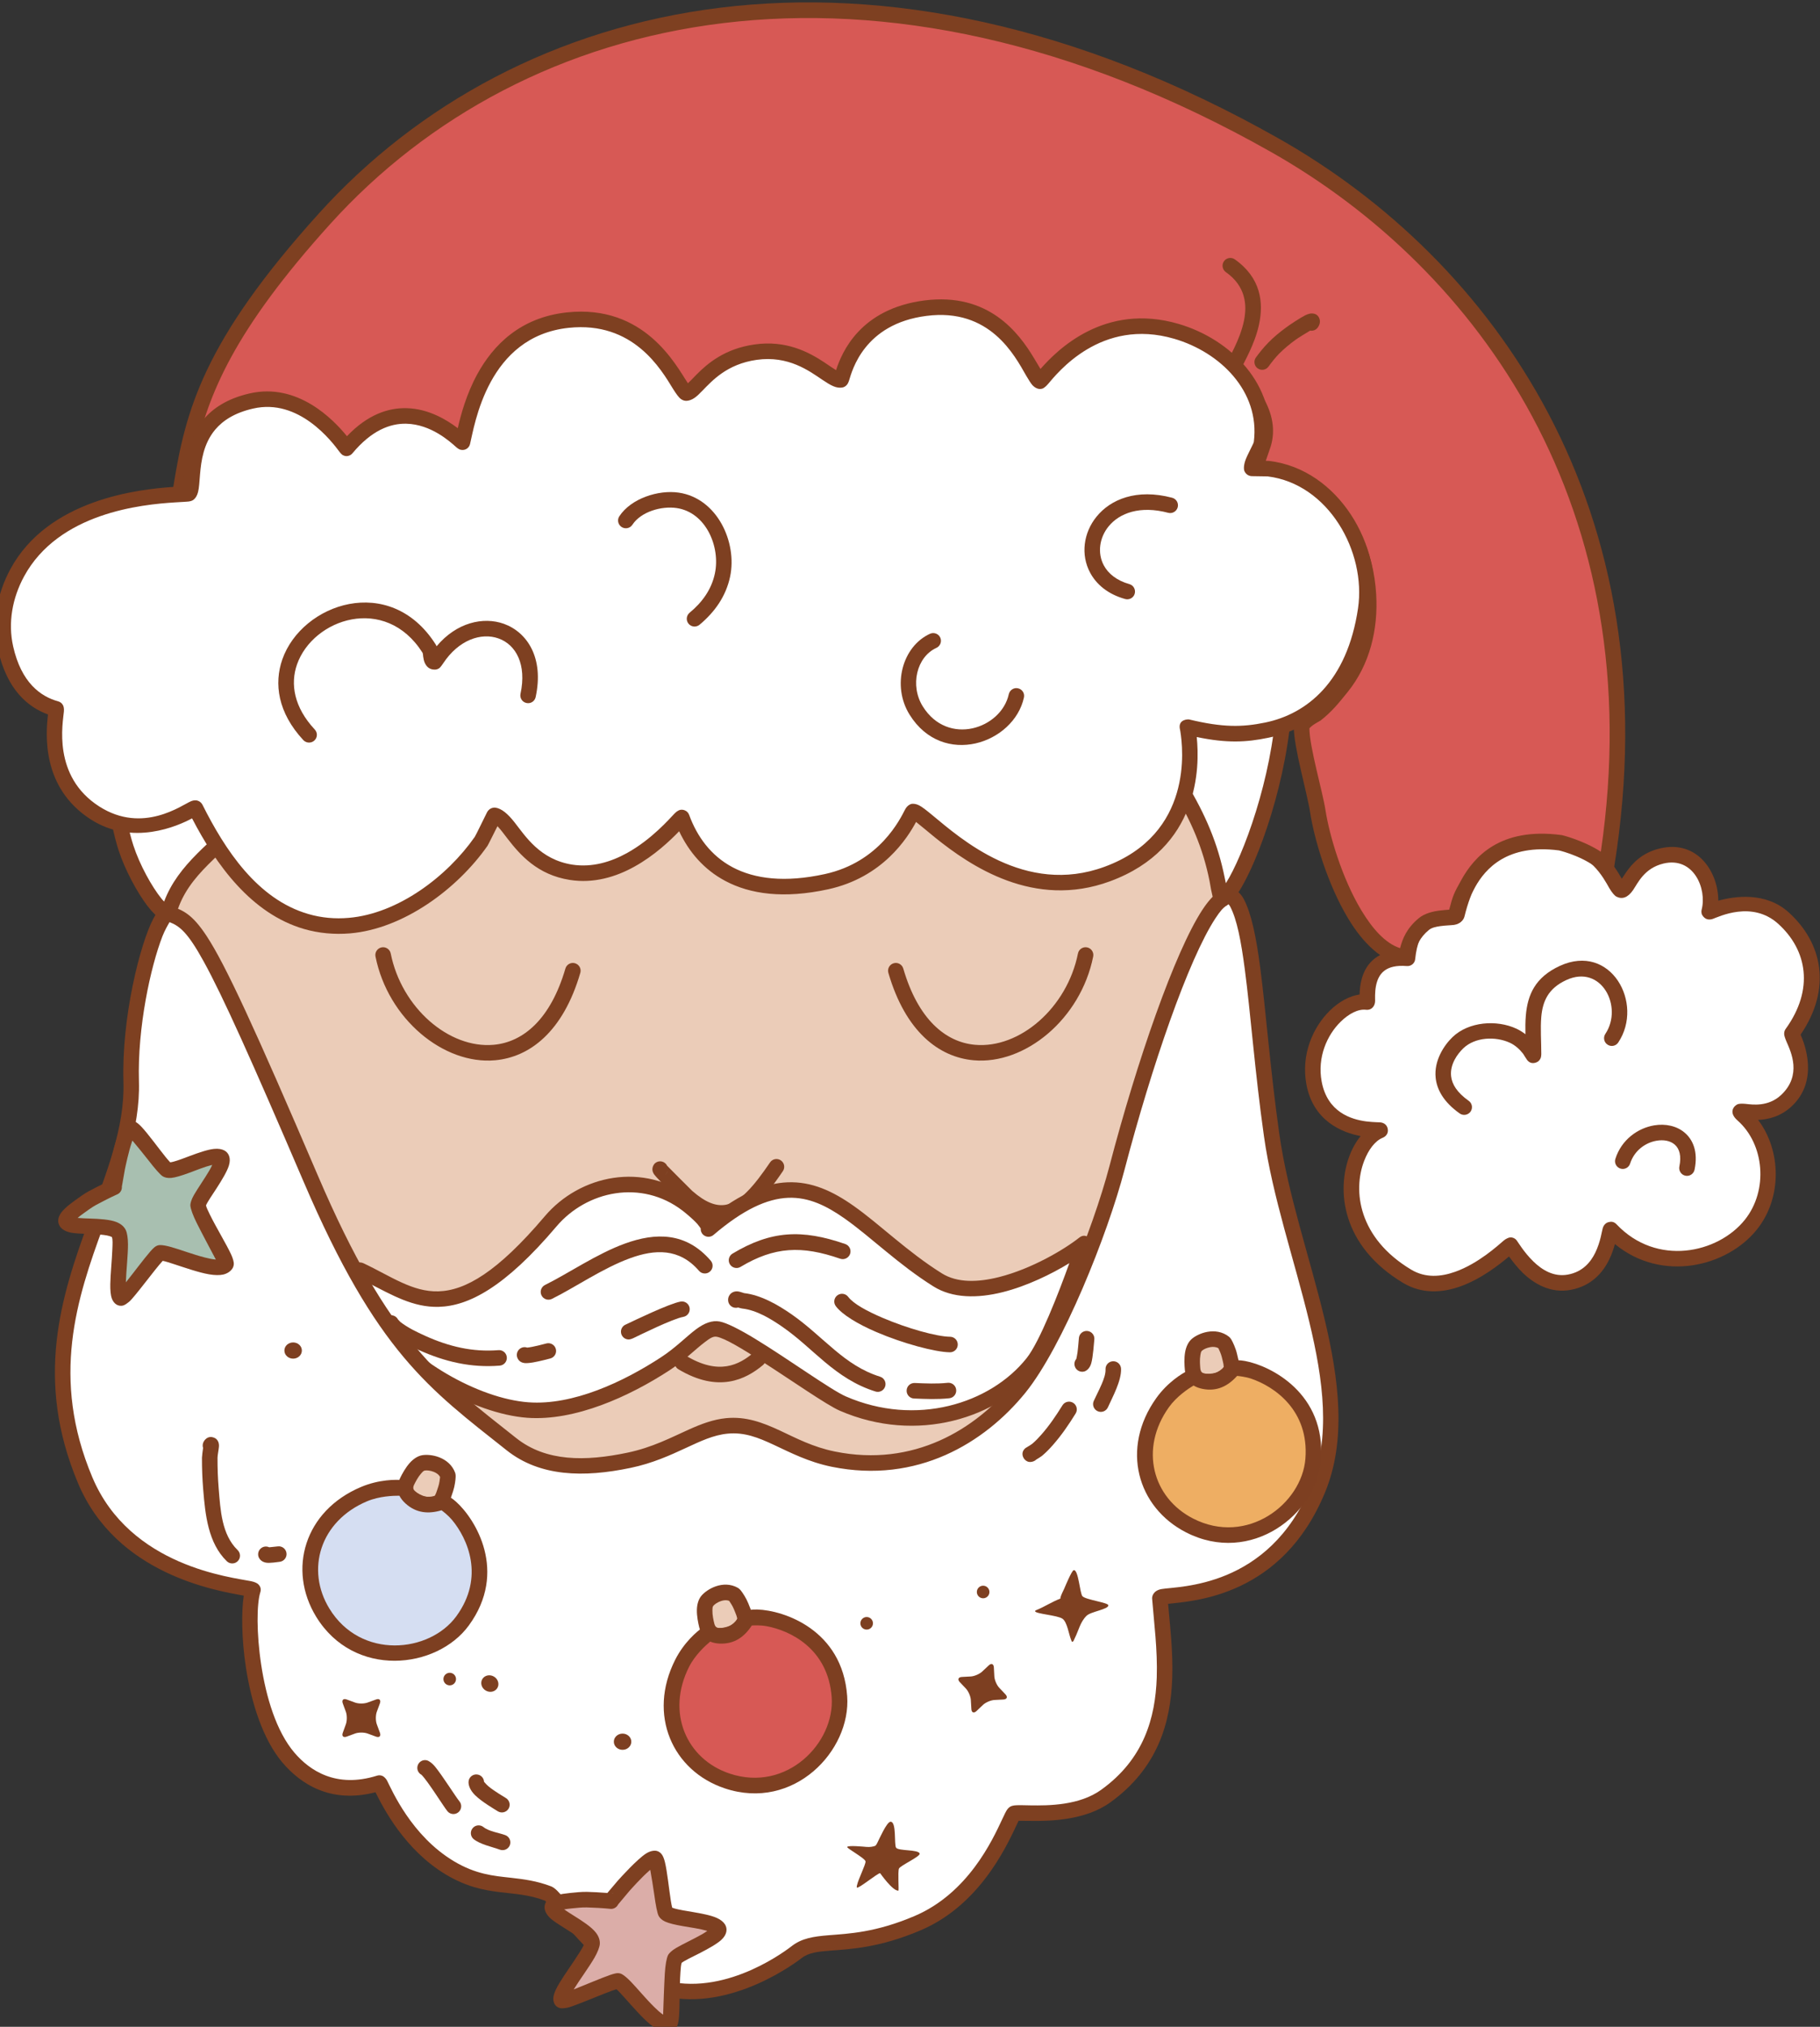 <?xml version="1.0" encoding="UTF-8" standalone="no"?>
<!DOCTYPE svg PUBLIC "-//W3C//DTD SVG 1.1//EN" "http://www.w3.org/Graphics/SVG/1.1/DTD/svg11.dtd">
<svg width="100%" height="100%" viewBox="0 0 3908 4350" version="1.1" xmlns="http://www.w3.org/2000/svg" xmlns:xlink="http://www.w3.org/1999/xlink" xml:space="preserve" xmlns:serif="http://www.serif.com/" style="fill-rule:evenodd;clip-rule:evenodd;stroke-linejoin:round;stroke-miterlimit:2;">
    <rect x="0" y="0" width="3908" height="4350" fill="#333333" stroke="none"/>
    <g transform="matrix(1,0,0,1,-61335,-8596)">
        <g transform="matrix(1,0,0,1,-0.333,0)">
            <g id="Santa-01" transform="matrix(1,0,0,1,32897.7,2377.73)">
                <g transform="matrix(1.042,0,0,1.042,-8062.05,-2808.34)">
                    <path d="M35413.2,10168.6C35385.6,10236.1 35356.8,10535.3 35392.6,10788.7C35478.8,11399.7 36089.8,11942.2 36721,11869.6C37458.8,11784.6 37586.6,10886.9 37547.4,10288.4C37543.4,10228.4 37511.2,9984.1 37487.2,9984.1L35817,10130.2L35413.2,10168.6Z" style="fill:rgb(235,204,184);"/>
                </g>
                <g transform="matrix(1.042,0,0,1.042,-8062.05,-2808.34)">
                    <path d="M35411.7,10152.7C35405.8,10153.2 35400.6,10157 35398.4,10162.5C35370.4,10230.9 35340.5,10534.1 35376.7,10790.9C35464.1,11409.9 36083.4,11959 36722.8,11885.4C37098.3,11842.2 37319.1,11592.7 37440.5,11277.3C37560.6,10965.3 37583.1,10588.7 37563.3,10287.4C37560.1,10238.7 37538.4,10070.5 37517.5,10005.1C37512.9,9990.91 37507.9,9980.88 37503.5,9975.99C37498.2,9970.05 37492.3,9968.11 37487.2,9968.11C37486.7,9968.11 37486.3,9968.13 37485.8,9968.17L35815.6,10114.3C35815.6,10114.3 35815.5,10114.3 35815.5,10114.3C35815.5,10114.3 35411.7,10152.7 35411.7,10152.7ZM37481.3,10000.7C37482.9,10004.1 37485.4,10009.6 37487,10014.9C37507.4,10078.4 37528.3,10242.1 37531.4,10289.5C37550.9,10586.6 37529.1,10958.1 37410.6,11265.8C37293.5,11570.1 37081.4,11812 36719.1,11853.7C36096.2,11925.4 35493.5,11389.5 35408.4,10786.5C35374.5,10546.3 35398.7,10264.4 35424.8,10183.5L35424.8,10183.5C35424.8,10183.5 35813,10146.7 35818.5,10146.1L37481.3,10000.7Z" style="fill:rgb(126,64,33);"/>
                </g>
                <g transform="matrix(1,0,0,1,-2732.51,994.211)">
                    <path d="M33077.7,7312.07C33114.7,7438.92 33186.7,7492.99 33260.7,7499.63C33371,7509.53 33490.6,7411.27 33517.5,7276.95C33519.3,7267.93 33513.4,7259.14 33504.4,7257.34C33495.4,7255.53 33486.6,7261.39 33484.8,7270.41C33461.4,7387.19 33359.6,7475.04 33263.7,7466.43C33200.2,7460.73 33141.4,7411.52 33109.7,7302.74C33107.1,7293.91 33097.9,7288.83 33089.1,7291.41C33080.2,7293.98 33075.1,7303.24 33077.7,7312.07Z" style="fill:rgb(126,64,33);"/>
                </g>
                <g transform="matrix(-1,0,0,1,62761.4,994.211)">
                    <path d="M33109.7,7302.74C33141.4,7411.52 33200.2,7460.73 33263.7,7466.43C33359.6,7475.04 33461.4,7387.19 33484.8,7270.41C33486.6,7261.39 33495.4,7255.53 33504.4,7257.34C33513.4,7259.14 33519.3,7267.93 33517.5,7276.95C33490.6,7411.27 33371,7509.53 33260.7,7499.63C33186.7,7492.99 33114.7,7438.92 33077.7,7312.07C33075.1,7303.24 33080.2,7293.98 33089.1,7291.41C33097.9,7288.83 33107.1,7293.91 33109.7,7302.74Z" style="fill:rgb(126,64,33);"/>
                </g>
                <g transform="matrix(1,0,0,1,-10.446,7.527)">
                    <path d="M29880.5,8712.61C29879.9,8711.35 29879.1,8710.15 29878.2,8709.04C29872.2,8702.05 29861.7,8701.23 29854.7,8707.2C29852.3,8709.28 29844,8719.44 29853.1,8731.8C29860.9,8742.31 29908.3,8788.04 29912.6,8791.8C29951.2,8825.6 29984.2,8834.76 30013.6,8829.01C30031.5,8825.51 30048.4,8816.31 30064.6,8802.38C30086.4,8783.76 30107.3,8756.3 30129.1,8724.29C30134.3,8716.69 30132.3,8706.32 30124.7,8701.14C30117.1,8695.95 30106.7,8697.92 30101.6,8705.52C30084.8,8730.08 30068.8,8751.86 30052.3,8768.34C30037.9,8782.81 30023.3,8793.14 30007.2,8796.3C29985.8,8800.49 29962.7,8791.34 29934.5,8766.71C29930.9,8763.5 29886.4,8718.56 29880.5,8712.61ZM29881.9,8722.78C29881.3,8726.45 29879.4,8729.92 29876.4,8732.53C29879.1,8730.2 29881.3,8727.08 29881.9,8722.78Z" style="fill:rgb(126,64,33);"/>
                </g>
                <g transform="matrix(1.042,0,0,1.042,-8062.05,-2808.34)">
                    <path d="M36488.4,11194.2C36492.8,11181.6 36452.1,11149.4 36444.9,11143.8C36352.7,11072.9 36230.4,11099 36163,11178.6C35959.2,11419.1 35881.6,11331 35771.1,11279.4C35758.1,11273.3 35788.8,11365.7 35799.6,11381.5C35864.1,11475.8 36009.3,11559.1 36116.2,11567C36211.3,11574.1 36319.2,11524.1 36399.1,11472C36449.7,11439.1 36479.8,11394.9 36508.5,11400.4C36554.4,11409.1 36721.5,11534.7 36765.1,11553.7C36916.7,11619.5 37077.5,11569.3 37156.6,11470.1C37196.9,11419.6 37264.3,11223 37262.6,11224.4C37210.6,11265.5 37050.2,11355.2 36960.5,11298.9C36780.6,11186 36705.1,11009.3 36488.4,11194.2Z" style="fill:white;"/>
                </g>
                <g transform="matrix(1.042,0,0,1.042,-8062.05,-2808.34)">
                    <path d="M36494.5,11168.5C36482.6,11153.3 36460.1,11135.3 36454.7,11131.2C36355.3,11054.7 36223.4,11082.5 36150.8,11168.3C36053.5,11283 35987.6,11321 35931.6,11322.6C35904.8,11323.3 35880.6,11315.4 35856.9,11304.7C35830.9,11293 35805.4,11277.8 35777.9,11264.9C35770.7,11261.6 35765,11263.1 35760.6,11265.9C35756.9,11268.3 35751.2,11275.1 35752.1,11287.4C35753.8,11310.1 35777.1,11376.8 35786.4,11390.5C35853.4,11488.4 36004.1,11574.8 36115,11583C36213.3,11590.2 36325.2,11539.2 36407.8,11485.4C36438.5,11465.4 36461.8,11441.4 36481.7,11426.6C36490.5,11420 36497.8,11414.6 36505.5,11416.1C36522.9,11419.4 36558.2,11441 36597.5,11466.1C36660.5,11506.5 36732.2,11556.8 36758.8,11568.3C36917.7,11637.4 37086.2,11584.1 37169.1,11480.1C37206.2,11433.6 37266.1,11266.4 37276.3,11234.4C37278.7,11227.2 37278.5,11222.7 37278.4,11222.2C37277.5,11215.3 37273.4,11212.2 37270.6,11210.5C37266.3,11208 37259.9,11206.1 37252.7,11211.8C37222.6,11235.7 37154.8,11276.3 37086.7,11293.3C37044.2,11303.9 37001.4,11305.7 36969,11285.3C36897.3,11240.3 36842.3,11185.2 36788.2,11147C36744.4,11116 36701,11096 36651.3,11098C36606.4,11099.8 36555.7,11119.8 36494.5,11168.5ZM36472.5,11193.1C36472.1,11198.7 36474.6,11204.2 36479.4,11207.4C36485.4,11211.5 36493.3,11211.1 36498.8,11206.4C36560.1,11154.1 36609,11131.7 36652.6,11129.9C36695.3,11128.2 36732.1,11146.5 36769.8,11173.1C36824.2,11211.6 36879.7,11267.1 36952,11312.4C36991.3,11337.1 37042.9,11337.2 37094.5,11324.3C37144.9,11311.7 37195.2,11287 37232.1,11264.5C37210.7,11324.2 37171.2,11426.1 37144.1,11460.1C37068.9,11554.6 36915.7,11601.7 36771.5,11539C36741.2,11525.9 36651.2,11460.8 36584.2,11420.1C36553.1,11401.2 36526.3,11387.5 36511.5,11384.7C36496.2,11381.8 36480.1,11387.9 36462.6,11400.9C36443.1,11415.5 36420.4,11439.1 36390.3,11458.6C36313.2,11508.9 36209.2,11557.9 36117.4,11551.1C36014.5,11543.5 35874.9,11463.2 35812.8,11372.5C35806.9,11363.8 35794.6,11330.1 35788.1,11305.6C35836,11330 35879.9,11356 35932.5,11354.5C35993.8,11352.9 36068.6,11314.7 36175.2,11188.9C36237.4,11115.6 36350.1,11091.1 36435.2,11156.5C36439.2,11159.6 36454.5,11171.7 36465.2,11183.4C36468,11186.5 36471.3,11191.3 36472.5,11193.1Z" style="fill:rgb(126,64,33);"/>
                </g>
                <path d="M29963.7,8923.92C29910.8,8862.52 29845.5,8863.2 29779.3,8887.33C29719.1,8909.23 29658.3,8951.19 29607.9,8976.11C29599.7,8980.19 29596.3,8990.19 29600.4,8998.44C29604.5,9006.68 29614.5,9010.07 29622.7,9005.99C29672.2,8981.53 29731.7,8940.14 29790.7,8918.65C29843.6,8899.38 29896.2,8896.62 29938.5,8945.68C29944.5,8952.64 29955,8953.43 29962,8947.42C29969,8941.42 29969.7,8930.89 29963.7,8923.92Z" style="fill:rgb(126,64,33);"/>
                <path d="M29297.4,9055.55L29292.4,9050.35C29290.2,9045.9 29286,9042.47 29280.8,9041.39C29272.5,9039.68 29267.8,9043.37 29265,9046.33C29262.2,9049.35 29260,9053.53 29260.5,9059.41C29260.7,9061.13 29261.2,9064.03 29263.3,9067.35C29265.4,9070.73 29275.3,9080.65 29276.3,9081.42C29294.5,9095.6 29316,9106.23 29336.9,9115.68C29392.8,9140.92 29449.3,9154.2 29510.7,9149.22C29519.8,9148.48 29526.7,9140.43 29525.9,9131.26C29525.2,9122.09 29517.1,9115.26 29508,9116C29452.3,9120.51 29401.3,9108.17 29350.7,9085.3C29332.3,9077.02 29313.4,9067.9 29297.4,9055.55ZM29286.3,9071.79C29282.8,9074.02 29278.4,9074.94 29274,9074.03C29279.6,9075.19 29283.6,9073.75 29286.3,9071.79Z" style="fill:rgb(126,64,33);"/>
                <path d="M29569.6,9110.53C29566.2,9109.32 29562.4,9109.2 29558.7,9110.44C29550,9113.38 29545.3,9122.84 29548.2,9131.56C29549.8,9136.12 29553.6,9142 29562.9,9143.58C29566.5,9144.18 29573.7,9143.86 29582.1,9142.39C29596.6,9139.86 29616.3,9134.67 29619.5,9133.78C29628.4,9131.32 29633.6,9122.12 29631.1,9113.26C29628.6,9104.4 29619.4,9099.2 29610.6,9101.66C29607.1,9102.63 29581.5,9109.52 29569.6,9110.53ZM29579.3,9119.6L29579.5,9119.95L29579.4,9119.8L29579.3,9119.6ZM29578.9,9118.62L29579,9118.96L29578.9,9118.71L29578.9,9118.62ZM29578.2,9117.47L29578.4,9117.71L29578.3,9117.65L29578.2,9117.47Z" style="fill:rgb(126,64,33);"/>
                <path d="M29781.5,9060.92C29775.2,9063.4 29770.8,9069.58 29771,9076.71C29771.1,9085.91 29778.7,9093.24 29787.9,9093.07C29788.2,9093.07 29791.9,9092.89 29797.5,9090.23C29811.9,9083.36 29882.3,9048.49 29904.8,9044.57C29913.9,9042.99 29919.9,9034.36 29918.4,9025.29C29916.8,9016.23 29908.2,9010.15 29899.1,9011.73C29874.8,9015.95 29798.8,9052.72 29783.2,9060.12L29781.5,9060.92Z" style="fill:rgb(126,64,33);"/>
                <path d="M30022.6,9024.44C30025.6,9025.38 30029.4,9026.46 30031.3,9026.67C30062.2,9030.01 30093.2,9048.99 30118.1,9066.27C30151.7,9089.58 30179.3,9116.89 30208.8,9141.51C30240.3,9167.8 30273.9,9191.12 30317.5,9204.77C30326.2,9207.52 30335.6,9202.62 30338.3,9193.84C30341.1,9185.07 30336.2,9175.71 30327.4,9172.96C30288.3,9160.72 30258.4,9139.5 30230.2,9115.92C30199.9,9090.68 30171.5,9062.79 30137.1,9038.9C30108.1,9018.73 30071.5,8997.63 30035.4,8993.58C30034.6,8993.31 30026.4,8990.56 30023.2,8990.08C30018.8,8989.41 30015.2,8990.07 30012.5,8991.1C30009,8992.48 30006.3,8994.69 30004.3,8997.55C30002.2,9000.62 30000.4,9004.79 30001.2,9010.72C30002.5,9019.84 30010.9,9026.23 30020,9024.99C30020.9,9024.87 30021.7,9024.69 30022.6,9024.44ZM30034.4,9007.26C30034.5,9009 30034.4,9010.7 30034,9012.32C30034.4,9010.85 30034.5,9009.17 30034.4,9007.26Z" style="fill:rgb(126,64,33);"/>
                <path d="M30400.3,9219.8C30425.8,9220.84 30450.4,9221.94 30476,9219.25C30485.2,9218.28 30491.8,9210.07 30490.8,9200.93C30489.9,9191.78 30481.7,9185.13 30472.5,9186.1C30448.6,9188.61 30425.6,9187.46 30401.7,9186.49C30392.5,9186.12 30384.7,9193.27 30384.4,9202.47C30384,9211.66 30391.2,9219.42 30400.3,9219.8Z" style="fill:rgb(126,64,33);"/>
                <path d="M30027.7,8937.33C30100.5,8893.75 30159.1,8891.09 30241.7,8919.74C30250.4,8922.76 30259.9,8918.15 30263,8909.46C30266,8900.77 30261.4,8891.26 30252.7,8888.25C30159.2,8855.83 30092.9,8859.43 30010.6,8908.74C30002.7,8913.46 30000.1,8923.7 30004.8,8931.6C30009.6,8939.49 30019.8,8942.06 30027.7,8937.33Z" style="fill:rgb(126,64,33);"/>
                <path d="M30232.4,9021.67C30245.9,9039.77 30279.7,9060.17 30319.6,9077.22C30376.6,9101.66 30445.6,9120.21 30477.4,9120.58C30486.6,9120.69 30494.1,9113.31 30494.2,9104.11C30494.3,9094.91 30487,9087.35 30477.8,9087.25C30448.5,9086.91 30385.2,9069.08 30332.7,9046.58C30299.5,9032.35 30270.4,9016.78 30259,9001.67C30253.5,8994.31 30243.1,8992.82 30235.7,8998.33C30228.3,9003.85 30226.8,9014.31 30232.4,9021.67Z" style="fill:rgb(126,64,33);"/>
                <g transform="matrix(1.042,0,0,1.042,-8062.05,-2808.34)">
                    <path d="M35298.9,10890.5C35293.9,10729.1 35353.2,10537.1 35375.9,10544.5C35431.3,10562.6 35452.5,10585.6 35668.9,11090.6C35817.8,11438.1 35925,11512.6 36082.5,11637.4C36147.7,11689.1 36233,11689.7 36324.6,11670.6C36413.1,11652.1 36464.6,11605.8 36526.1,11599.7C36602.3,11592.3 36652,11649.1 36745.7,11668.2C36914.8,11702.6 37048.2,11620.9 37128.9,11521.6C37205.1,11427.7 37295.7,11200.3 37330.1,11068.9C37410.6,10761.7 37533.3,10438.4 37577.6,10522.3C37614.1,10591.6 37617.7,10779.2 37648.9,11000.7C37683.9,11248.7 37830,11522.8 37744.3,11730.6C37643.9,11973.8 37417.6,11941.4 37418.6,11954.5C37428.1,12076.6 37462.3,12250.6 37307,12362.3C37238.5,12411.5 37130.2,12392.8 37118.3,12397.9C37109.5,12401.6 37062.9,12562.7 36919.7,12623.8C36781.4,12682.8 36714.6,12649.5 36670.6,12683.2C36662.8,12689.2 36533.8,12789.5 36400.8,12759C36268.8,12728.6 36178.8,12570.8 36158.4,12563C36087.5,12536 36034.9,12557.4 35955.7,12510.2C35854.1,12449.5 35813,12334.5 35810.3,12335.4C35717.5,12364.5 35657.7,12323.7 35623.1,12283.2C35544.4,12191 35534,11987.6 35549.6,11937.7C35552,11930.1 35293.7,11924.4 35204.1,11711.8C35057.2,11363.2 35306.2,11131.3 35298.9,10890.5Z" style="fill:white;"/>
                </g>
                <g transform="matrix(1.042,0,0,1.042,-8062.05,-2808.34)">
                    <path d="M35530.8,11949.3C35525.9,11981.4 35526.1,12037.3 35535.2,12097C35546.1,12168.6 35569.9,12245.5 35610.9,12293.6C35647,12335.8 35708.3,12378.6 35802.3,12354.3C35817.8,12385.8 35862.4,12473.1 35947.5,12523.9C35989.5,12548.9 36024.4,12555.9 36058.2,12560C36088.6,12563.8 36118,12564.9 36151.6,12577.6C36153.4,12579.5 36168.6,12596.3 36182.4,12613.2C36225.9,12666.2 36301.1,12752.5 36397.2,12774.5C36536.7,12806.6 36672.2,12702.2 36680.4,12695.9C36695.6,12684.2 36714.4,12682.6 36738.7,12680.6C36781.9,12677.2 36840.7,12674.8 36926,12638.5C37056.4,12582.8 37110.4,12447.7 37127.5,12413.1C37132.9,12413.1 37142.1,12413.1 37151.1,12413.3C37193.9,12414 37265.4,12411.9 37316.3,12375.3C37414.3,12304.8 37441,12210.9 37444.1,12119.2C37446,12065.5 37439.6,12012.6 37435.6,11966.2C37488.2,11960.3 37670.5,11951.3 37759,11736.7C37803.1,11629.9 37788.4,11506 37757.4,11377C37727.3,11252 37682.2,11122 37664.8,10998.5C37646,10865.7 37637.2,10745 37625.3,10654.8C37617.1,10592.1 37606.9,10543.7 37591.7,10514.9C37585,10502.1 37576.3,10495.9 37567.6,10493.7C37559,10491.6 37549.3,10493.2 37539.1,10499.9C37529.3,10506.5 37518.1,10518.8 37506.4,10536.5C37449.6,10622.9 37371.5,10847.8 37314.7,11064.8C37280.7,11194.4 37191.6,11418.9 37116.5,11511.5C37039.1,11606.8 36911.2,11685.5 36748.9,11652.5C36703.4,11643.3 36668.7,11624.7 36636.1,11609.5C36599.7,11592.6 36565.6,11579.8 36524.5,11583.8C36498.3,11586.4 36473.6,11595.7 36447.6,11607.4C36411.9,11623.4 36373.1,11644.1 36321.3,11654.9C36234.8,11673 36154,11673.7 36092.4,11624.9C35936.7,11501.5 35830.8,11427.9 35683.6,11084.3C35553.1,10779.7 35493.1,10649.6 35454,10590.3C35424.9,10546.1 35405.8,10537.5 35380.9,10529.3C35375.6,10527.6 35369.7,10527.8 35363.4,10531.5C35358.1,10534.6 35351.2,10542.2 35344.6,10554.7C35317.2,10606.4 35278.8,10758.7 35282.9,10890.9L35282.9,10890.9C35285.8,10985.3 35248,11078.2 35211.4,11177.7C35154.1,11333.3 35099.3,11504.2 35189.4,11718C35268.2,11905.1 35472.3,11938.8 35530.8,11949.3ZM37560,10525.1C37560.8,10526 37562.5,10528 37563.4,10529.8C37577.5,10556.4 37586,10601.2 37593.6,10658.9C37605.6,10749.2 37614.3,10870 37633.1,11002.9C37650.6,11127.4 37696,11258.5 37726.3,11384.4C37755.7,11506.4 37771.2,11623.5 37729.5,11724.5C37642.7,11934.7 37457.3,11929.6 37422,11935.8C37405.3,11938.8 37402.2,11950.4 37402.7,11955.7C37406.4,12004 37414.1,12060.6 37412.2,12118.1C37409.3,12200.8 37386,12285.8 37297.6,12349.3C37252.7,12381.6 37189.3,12381.9 37151.6,12381.3C37139.1,12381.1 37129.1,12380.7 37122.9,12381.1C37117.9,12381.3 37114.2,12382.2 37112.1,12383.1C37110,12384 37107.1,12385.8 37104.3,12389.5C37102.1,12392.4 37098.4,12399.7 37093.6,12410.2C37073.4,12453.4 37023.3,12562.2 36913.4,12609.1C36832.7,12643.5 36777,12645.5 36736.2,12648.8C36704.5,12651.3 36680.8,12655.3 36660.9,12670.5C36653.5,12676.2 36531,12772.5 36404.4,12743.4C36315.7,12723 36247.3,12641.8 36207.2,12592.9C36194.2,12577.1 36183.9,12564.3 36176.8,12557.2C36171.7,12552.1 36167.3,12549.3 36164.1,12548.1C36134.3,12536.7 36107.6,12533.4 36081,12530.4C36045,12526.5 36008.9,12523.3 35963.9,12496.4C35876.1,12444 35835.7,12349 35826.5,12331.1C35822.7,12323.7 35817.8,12321.2 35816.6,12320.7C35812.5,12318.9 35808.7,12319.1 35805.5,12320.1C35721.1,12346.6 35666.7,12309.6 35635.2,12272.8C35597.6,12228.7 35576.8,12157.8 35566.8,12092.2C35556.8,12026.7 35557.4,11966.3 35564.9,11942.4C35566.6,11937 35566.2,11931.1 35560.5,11925.7C35559.1,11924.3 35554.5,11921.3 35546.1,11919.6C35506.7,11911.5 35296.5,11890 35218.8,11705.6C35132.6,11501.1 35186.6,11337.6 35241.4,11188.7C35279.5,11085.2 35317.8,10988.2 35314.8,10890L35314.8,10890C35311.5,10779.3 35338.8,10654 35363.2,10591.3C35367.8,10579.5 35374.5,10567.7 35377.9,10562.1C35399.4,10570.4 35415.8,10584.3 35448,10642.7C35487.2,10713.6 35546.3,10845.2 35654.2,11096.9C35804.8,11448.4 35913.2,11523.7 36072.6,11650C36141.3,11704.5 36231.3,11706.4 36327.9,11686.2C36373.5,11676.7 36409.6,11660.1 36442.2,11645C36472.1,11631.2 36498.6,11618.5 36527.7,11615.7C36562.7,11612.2 36591.6,11624.1 36622.6,11638.5C36657.2,11654.6 36694.2,11674 36742.5,11683.9C36918.5,11719.6 37057.4,11634.9 37141.3,11531.7C37218.5,11436.5 37310.7,11206.1 37345.6,11072.9C37401.4,10859.9 37477.4,10638.9 37533.2,10554.1C37537.6,10547.4 37541.8,10541.6 37545.9,10536.8C37550.8,10531.1 37558.3,10526.2 37560,10525.1Z" style="fill:rgb(126,64,33);"/>
                </g>
                <g transform="matrix(0.997,0,-1.38778e-16,0.964,-7492.19,-9850.63)">
                    <path d="M36283.7,19312.3C36283.6,19312.4 36283.5,19312.4 36283.3,19312.4C36282.7,19312.5 36289.9,19272.1 36290.6,19268.4C36293.1,19256.4 36307.9,19183.7 36319.5,19181.2C36329.5,19179.1 36384.1,19264.8 36397.1,19273.1C36412.1,19282.7 36493,19234.1 36513.2,19245.6C36530.8,19255.6 36464,19337.7 36464.6,19351.6C36465.7,19375.9 36530.2,19475.1 36524.4,19483.7C36507.8,19508.7 36407.2,19457.4 36382.8,19458.3C36376.6,19458.5 36318.7,19542.5 36305.3,19553.9C36304.1,19555 36299.4,19559.9 36297.5,19558.7C36282.7,19548.9 36304.4,19438.4 36293.8,19415.1C36278.2,19380.9 36116.5,19424 36208.1,19356.4C36217.5,19349.4 36226.9,19342.1 36237.1,19336.3C36249.8,19329.1 36270.4,19318.3 36283.7,19312.3Z" style="fill:rgb(168,191,176);"/>
                </g>
                <g transform="matrix(0.997,0,-1.38778e-16,0.964,-7492.19,-9850.63)">
                    <path d="M36268,19300.7C36255.2,19307 36239.5,19315.2 36229.1,19321.1C36218.3,19327.3 36208.3,19334.9 36198.4,19342.3C36180.8,19355.3 36171.4,19365.3 36167.5,19372.4C36161.6,19382.9 36162.7,19391.3 36166.1,19397.8C36169.4,19404.4 36177.7,19410.8 36191.1,19413.4C36208.3,19416.7 36237.9,19415.5 36260.8,19418.4C36265.8,19419 36270.3,19419.8 36274.2,19421.1C36275.9,19421.6 36278.2,19422.8 36279,19423.2C36280.9,19428.5 36280.4,19438.5 36279.9,19450.4C36279,19474.6 36275.9,19505 36275.5,19527.5C36275.2,19541.2 36276.3,19552.6 36278.6,19559.4C36280.9,19566.3 36284.7,19570.7 36288.6,19573.3C36292.6,19575.9 36297.7,19577.1 36303.6,19575.4C36307.7,19574.1 36314.2,19568.8 36316,19567.2C36327.5,19557.4 36371.5,19494.8 36388.4,19476.1C36394.4,19477.2 36402.9,19480.2 36412.6,19483.4C36436.2,19491.3 36465.6,19502.1 36488.3,19506.1C36500.4,19508.2 36511,19508.4 36519,19506.5C36527.6,19504.3 36534,19499.8 36538.2,19493.6C36539.9,19490.9 36541.4,19487.4 36541.5,19482.7C36541.6,19478.8 36539.9,19471.3 36535.7,19461.8C36526.2,19440.3 36502.9,19400.7 36489.5,19372.2C36485.7,19364 36482.4,19357.2 36481.6,19352.6C36484.9,19344.5 36494.6,19330.1 36504.1,19315C36515.5,19296.7 36526.9,19277.3 36530.8,19264.3C36536,19247.1 36530.4,19235.6 36521.3,19230.4C36515.9,19227.4 36508.2,19225.8 36498.7,19226.9C36485.2,19228.3 36466,19235.2 36447.3,19242.4C36434.5,19247.4 36422,19252.4 36411.9,19255.2C36409.5,19255.9 36406.5,19256.5 36404.6,19256.8C36402.3,19254.3 36398.2,19249.6 36394.8,19245.2C36378.8,19224.7 36356.2,19192.3 36342.2,19177.2C36337.1,19171.6 36332.4,19168 36329.2,19166.3C36324.1,19163.6 36319.6,19163.6 36316.1,19164.3C36310.8,19165.4 36303,19170.7 36297.3,19182.3C36287,19203.7 36276.4,19254.7 36274.3,19264.9C36273.8,19267.4 36270.1,19288.1 36268,19300.7ZM36323.1,19208.3C36322.7,19209.5 36322.3,19210.6 36321.9,19211.6C36314.7,19233.9 36308.5,19264.6 36307,19272C36306.4,19274.7 36301.8,19302.5 36300.4,19310.8C36300.9,19317.4 36297.7,19324.1 36291.8,19327.4C36290.9,19327.9 36290.1,19328.3 36289.3,19328.6C36276.4,19334.6 36257.1,19344.7 36245.1,19351.5C36235.5,19356.9 36226.7,19363.9 36217.8,19370.4C36212.7,19374.2 36208.5,19377.5 36205.1,19380.5C36212.8,19381.3 36221.8,19381.5 36231.1,19381.9C36252.3,19382.6 36274.8,19384 36288.7,19389.7C36298.7,19393.8 36305.4,19400.1 36308.9,19407.7C36311.8,19414.1 36313.5,19425.4 36313.6,19439.5C36313.6,19463.6 36309.8,19498.1 36309,19524C36324.9,19503.6 36348.1,19471.3 36361.1,19455.9C36366.3,19449.6 36370.6,19445.6 36372.9,19444.1C36376.7,19441.6 36380,19441.1 36382.3,19441C36387.8,19440.8 36396.5,19442.4 36407.1,19445.5C36426.5,19451.2 36454.3,19462.1 36478.6,19468.5C36487.5,19470.9 36495.8,19472.7 36502.8,19473.2C36493.4,19454.9 36473.4,19416.1 36461.8,19392.2C36453.5,19375 36448.3,19360.3 36447.9,19352.4C36447.8,19348.2 36449.9,19339.8 36455.5,19329.7C36463.4,19315.4 36478.3,19293.5 36489.1,19274.5C36491.2,19270.8 36493.3,19266.5 36495,19262.6C36494.6,19262.7 36494.2,19262.8 36493.8,19262.8C36479.2,19266.5 36460.9,19274.2 36444.4,19280.5C36429.4,19286.2 36415.7,19290.6 36406.6,19291.5C36398.6,19292.2 36392.4,19290.5 36388.3,19287.8C36382.9,19284.4 36370.8,19269.9 36357.7,19252.3C36347.5,19238.7 36332.6,19220.1 36323.1,19208.3ZM36280.1,19295.4C36278.7,19295.7 36277.7,19296.1 36276.4,19296.7L36277,19296.5C36278,19296 36279,19295.7 36280.1,19295.4Z" style="fill:rgb(126,64,33);"/>
                </g>
                <g transform="matrix(0.864,0.499,-0.482,0.835,7709.18,-23932.8)">
                    <path d="M36283.7,19312.3C36283.6,19312.4 36283.5,19312.4 36283.3,19312.4C36282.7,19312.5 36289.9,19272.1 36290.6,19268.4C36293.1,19256.4 36307.9,19183.7 36319.5,19181.2C36329.5,19179.1 36384.1,19264.8 36397.1,19273.1C36412.1,19282.7 36493,19234.1 36513.2,19245.6C36530.8,19255.6 36464,19337.7 36464.6,19351.6C36465.7,19375.9 36530.2,19475.1 36524.4,19483.7C36507.8,19508.7 36407.2,19457.4 36382.8,19458.3C36376.6,19458.5 36318.7,19542.5 36305.3,19553.9C36304.1,19555 36299.4,19559.9 36297.5,19558.7C36282.7,19548.9 36304.4,19438.4 36293.8,19415.1C36278.2,19380.9 36116.5,19424 36208.1,19356.4C36217.5,19349.4 36226.9,19342.1 36237.1,19336.3C36249.8,19329.1 36270.4,19318.3 36283.7,19312.3Z" style="fill:rgb(219,173,168);"/>
                </g>
                <g transform="matrix(0.864,0.499,-0.482,0.835,7709.18,-23932.8)">
                    <path d="M36268,19300.7C36255.2,19307 36239.5,19315.2 36229.1,19321.1C36218.3,19327.3 36208.3,19334.9 36198.4,19342.3C36180.8,19355.3 36171.4,19365.3 36167.5,19372.4C36161.6,19382.9 36162.7,19391.3 36166.1,19397.8C36169.4,19404.4 36177.7,19410.8 36191.1,19413.4C36208.3,19416.7 36237.9,19415.5 36260.8,19418.4C36265.8,19419 36270.3,19419.8 36274.2,19421.1C36275.9,19421.6 36278.2,19422.8 36279,19423.2C36280.9,19428.5 36280.4,19438.5 36279.9,19450.4C36279,19474.6 36275.9,19505 36275.5,19527.5C36275.2,19541.2 36276.3,19552.6 36278.6,19559.4C36280.9,19566.3 36284.7,19570.7 36288.6,19573.3C36292.6,19575.9 36297.7,19577.1 36303.6,19575.4C36307.7,19574.1 36314.2,19568.8 36316,19567.2C36327.5,19557.4 36371.5,19494.8 36388.4,19476.1C36394.4,19477.2 36402.9,19480.2 36412.6,19483.4C36436.2,19491.3 36465.6,19502.1 36488.3,19506.1C36500.4,19508.2 36511,19508.4 36519,19506.5C36527.6,19504.3 36534,19499.8 36538.2,19493.6C36539.9,19490.9 36541.4,19487.4 36541.5,19482.7C36541.6,19478.8 36539.9,19471.3 36535.7,19461.8C36526.2,19440.3 36502.9,19400.7 36489.5,19372.2C36485.7,19364 36482.4,19357.2 36481.6,19352.6C36484.9,19344.5 36494.6,19330.1 36504.1,19315C36515.5,19296.7 36526.9,19277.3 36530.8,19264.3C36536,19247.1 36530.4,19235.6 36521.3,19230.4C36515.9,19227.4 36508.2,19225.8 36498.7,19226.9C36485.2,19228.3 36466,19235.2 36447.3,19242.4C36434.5,19247.4 36422,19252.4 36411.9,19255.2C36409.5,19255.9 36406.5,19256.5 36404.6,19256.8C36402.3,19254.3 36398.2,19249.6 36394.8,19245.2C36378.8,19224.7 36356.2,19192.3 36342.2,19177.2C36337.1,19171.6 36332.4,19168 36329.2,19166.3C36324.1,19163.6 36319.6,19163.6 36316.1,19164.3C36310.8,19165.4 36303,19170.7 36297.3,19182.3C36287,19203.7 36276.4,19254.7 36274.3,19264.9C36273.8,19267.4 36270.1,19288.1 36268,19300.7ZM36323.1,19208.3C36322.7,19209.5 36322.3,19210.6 36321.9,19211.6C36314.7,19233.9 36308.5,19264.6 36307,19272C36306.4,19274.7 36301.8,19302.5 36300.4,19310.8C36300.9,19317.4 36297.7,19324.1 36291.8,19327.4C36290.9,19327.9 36290.1,19328.3 36289.3,19328.6C36276.4,19334.6 36257.1,19344.7 36245.1,19351.5C36235.5,19356.9 36226.7,19363.9 36217.8,19370.4C36212.7,19374.2 36208.5,19377.5 36205.1,19380.5C36212.8,19381.3 36221.8,19381.5 36231.1,19381.9C36252.3,19382.6 36274.8,19384 36288.7,19389.7C36298.7,19393.8 36305.4,19400.1 36308.9,19407.7C36311.8,19414.1 36313.5,19425.4 36313.6,19439.5C36313.6,19463.6 36309.8,19498.1 36309,19524C36324.9,19503.6 36348.1,19471.3 36361.1,19455.9C36366.3,19449.6 36370.6,19445.6 36372.9,19444.1C36376.7,19441.6 36380,19441.1 36382.3,19441C36387.8,19440.8 36396.5,19442.4 36407.1,19445.5C36426.5,19451.2 36454.3,19462.1 36478.6,19468.5C36487.5,19470.9 36495.8,19472.7 36502.8,19473.2C36493.4,19454.9 36473.4,19416.1 36461.8,19392.2C36453.5,19375 36448.3,19360.3 36447.9,19352.4C36447.8,19348.2 36449.9,19339.8 36455.5,19329.7C36463.4,19315.4 36478.3,19293.5 36489.1,19274.5C36491.2,19270.8 36493.3,19266.5 36495,19262.6C36494.6,19262.7 36494.2,19262.8 36493.8,19262.8C36479.2,19266.5 36460.9,19274.2 36444.4,19280.5C36429.4,19286.2 36415.7,19290.6 36406.6,19291.5C36398.6,19292.2 36392.4,19290.5 36388.3,19287.8C36382.9,19284.4 36370.8,19269.9 36357.7,19252.3C36347.5,19238.7 36332.6,19220.1 36323.1,19208.3ZM36276.4,19296.7L36277,19296.5C36278,19296 36279,19295.7 36280.1,19295.4C36278.7,19295.7 36277.7,19296.1 36276.4,19296.7Z" style="fill:rgb(126,64,33);"/>
                </g>
                <g transform="matrix(0.049,0.126,-0.133,0.052,28596.4,3289.96)">
                    <path d="M43824.2,10501.9C43844.7,10409.2 43962.1,10226.1 44150.5,10229.1C44161.8,10229.3 44263.1,10274.8 44335.7,10331.8C44416,10394.9 44484.8,10442 44495.2,10497.3C44522.2,10640.2 44412.2,10787.9 44254,10880.4C44227.2,10896.1 44113.1,10945.9 44003.2,10832.7C43931.6,10759.1 43800.2,10610.8 43824.2,10501.9Z" style="fill:rgb(235,204,184);"/>
                </g>
                <g transform="matrix(0.049,0.126,-0.133,0.052,28596.4,3289.96)">
                    <path d="M43703.5,10478.2C43688.8,10544.9 43706,10622.3 43746.3,10697.1C43791.2,10780.3 43863.6,10861.4 43912.3,10911.6C44089.7,11094.2 44275.6,11004.9 44318.9,10979.6C44523.3,10860 44651.5,10661.5 44616.7,10476.8C44608.9,10435.5 44586.8,10395 44549.8,10355.7C44516.6,10320.6 44468.2,10284.2 44414.5,10242.1C44345.8,10188.2 44255.4,10143 44215.1,10127C44183.9,10114.5 44160.9,10112.7 44152.6,10112.5C44020.4,10110.4 43911.5,10170.6 43833.6,10250.7C43760.6,10325.6 43716.9,10417.2 43703.5,10478.2ZM44129.1,10346.6C44154.9,10359 44217.1,10390.3 44256.8,10421.5C44287.6,10445.6 44316.6,10467.2 44341,10488C44353.6,10498.8 44370.4,10517.4 44374.4,10521.8C44390.4,10621.7 44299.7,10716.6 44189,10781.3C44178.6,10787.4 44136.7,10797.8 44094,10753.9C44056.9,10715.6 44000.3,10654.7 43966.1,10591.3C43953.7,10568.2 43940.5,10546.2 43945,10525.7C43952,10493.9 43977.2,10447.6 44015.2,10408.5C44044.3,10378.6 44082.1,10351.9 44129.1,10346.6Z" style="fill:rgb(125,63,33);"/>
                </g>
                <g transform="matrix(0.119,0.065,-0.068,0.126,25455.6,5482.06)">
                    <path d="M43824.2,10501.9C43844.7,10409.2 43962.1,10226.1 44150.5,10229.1C44161.8,10229.3 44263.1,10274.8 44335.7,10331.8C44416,10394.9 44484.8,10442 44495.2,10497.3C44522.2,10640.2 44412.2,10787.9 44254,10880.4C44227.2,10896.1 44113.1,10945.9 44003.2,10832.7C43931.6,10759.1 43800.2,10610.8 43824.2,10501.9Z" style="fill:rgb(235,204,184);"/>
                </g>
                <g transform="matrix(0.119,0.065,-0.068,0.126,25455.6,5482.06)">
                    <path d="M43703.5,10478.2C43688.8,10544.9 43706,10622.3 43746.3,10697.1C43791.2,10780.3 43863.6,10861.4 43912.3,10911.6C44089.7,11094.2 44275.6,11004.9 44318.9,10979.6C44523.3,10860 44651.5,10661.5 44616.7,10476.8C44608.9,10435.5 44586.8,10395 44549.8,10355.7C44516.6,10320.6 44468.2,10284.2 44414.5,10242.1C44345.8,10188.2 44255.4,10143 44215.1,10127C44183.9,10114.5 44160.9,10112.7 44152.6,10112.5C44020.4,10110.4 43911.5,10170.6 43833.6,10250.7C43760.6,10325.6 43716.9,10417.2 43703.5,10478.2ZM44129.1,10346.6C44154.9,10359 44217.1,10390.3 44256.8,10421.5C44287.6,10445.6 44316.6,10467.2 44341,10488C44353.6,10498.8 44370.4,10517.4 44374.4,10521.8C44390.4,10621.7 44299.7,10716.6 44189,10781.3C44178.6,10787.4 44136.7,10797.8 44094,10753.9C44056.9,10715.6 44000.3,10654.7 43966.1,10591.3C43953.7,10568.2 43940.5,10546.2 43945,10525.7C43952,10493.9 43977.2,10447.6 44015.2,10408.5C44044.3,10378.6 44082.1,10351.9 44129.1,10346.6Z" style="fill:rgb(125,63,33);"/>
                </g>
                <g transform="matrix(0.108,0.082,-0.086,0.114,27177.7,4313.78)">
                    <path d="M43824.2,10501.9C43844.7,10409.2 43962.1,10226.1 44150.5,10229.1C44161.8,10229.3 44263.1,10274.8 44335.7,10331.8C44416,10394.9 44484.8,10442 44495.2,10497.3C44522.2,10640.2 44412.2,10787.9 44254,10880.4C44227.2,10896.1 44113.1,10945.9 44003.2,10832.7C43931.6,10759.1 43800.2,10610.8 43824.2,10501.9Z" style="fill:rgb(235,204,184);"/>
                </g>
                <g transform="matrix(0.108,0.082,-0.086,0.114,27177.7,4313.78)">
                    <path d="M43703.5,10478.2C43688.8,10544.9 43706,10622.3 43746.3,10697.1C43791.2,10780.3 43863.6,10861.4 43912.3,10911.6C44089.7,11094.2 44275.6,11004.9 44318.9,10979.6C44523.3,10860 44651.5,10661.5 44616.7,10476.8C44608.9,10435.5 44586.8,10395 44549.8,10355.7C44516.6,10320.6 44468.2,10284.2 44414.5,10242.1C44345.8,10188.2 44255.4,10143 44215.1,10127C44183.9,10114.5 44160.9,10112.7 44152.6,10112.5C44020.4,10110.4 43911.5,10170.6 43833.6,10250.7C43760.6,10325.6 43716.9,10417.2 43703.5,10478.2ZM44129.1,10346.6C44154.9,10359 44217.1,10390.3 44256.8,10421.5C44287.6,10445.6 44316.6,10467.2 44341,10488C44353.6,10498.8 44370.4,10517.4 44374.4,10521.8C44390.4,10621.7 44299.7,10716.6 44189,10781.3C44178.6,10787.4 44136.7,10797.8 44094,10753.9C44056.9,10715.6 44000.3,10654.7 43966.1,10591.3C43953.7,10568.2 43940.5,10546.2 43945,10525.7C43952,10493.9 43977.2,10447.6 44015.2,10408.5C44044.3,10378.6 44082.1,10351.9 44129.1,10346.6Z" style="fill:rgb(125,63,33);"/>
                </g>
                <g transform="matrix(0.049,0.126,-0.133,0.052,28596.4,3289.96)">
                    <path d="M44098,10899.4C44072.9,10915 43933.4,11175.6 43942.4,11504.9C43965.3,12352.9 44670.7,12863.4 45455.5,12729.8C46494,12553.1 46811.5,11446.6 46386,10815.1C45734.7,9848.36 44515.5,10337.1 44508.7,10467.6C44499.6,10641.5 44439.5,10789.1 44265.5,10871.1C44215.3,10894.7 44155.7,10913.2 44098,10899.4Z" style="fill:rgb(213,222,242);"/>
                </g>
                <g transform="matrix(0.049,0.126,-0.133,0.052,28596.4,3289.96)">
                    <path d="M44128.1,10786.4C44094.6,10778.4 44059.2,10784.1 44030.3,10802C44018.9,10809 43989.9,10833.4 43962.5,10881.8C43909.3,10975.7 43811.2,11217.4 43819.1,11507.9C43844.2,12435.6 44618.8,12990.7 45477.4,12844.6C46611.2,12651.6 46954.7,11442 46490.1,10752.5C45921.2,9908.18 44955.6,10081.1 44588.3,10256.8C44509.4,10294.6 44454.9,10335 44427.5,10366.4C44397.3,10400.9 44386.9,10434.8 44385.5,10461.8C44378.7,10591.8 44340.4,10705.5 44210.5,10766.7C44185.4,10778.6 44156.9,10793.2 44128.1,10786.4ZM44170.4,11018.8C44223.2,11013.7 44274.7,10997 44320.6,10975.4C44527,10878.1 44611.4,10710.4 44629.4,10507.8C44660.1,10489.5 44746.8,10440.4 44833.4,10412.9C45198.8,10296.9 45867.2,10262.2 46281.9,10877.7C46668.4,11451.2 46376.7,12454.6 45433.7,12615.1C44722.6,12736.1 44086.5,12270.3 44065.7,11501.9C44060.3,11303.1 44134.5,11103.2 44170.4,11018.8Z" style="fill:rgb(125,63,33);"/>
                </g>
                <g transform="matrix(0.119,0.065,-0.068,0.126,25455.6,5482.06)">
                    <path d="M44098,10899.4C44072.9,10915 43933.4,11175.6 43942.4,11504.9C43965.3,12352.9 44670.7,12863.4 45455.5,12729.8C46494,12553.1 46811.5,11446.6 46386,10815.1C45734.7,9848.36 44515.5,10337.1 44508.7,10467.6C44499.6,10641.5 44439.5,10789.1 44265.5,10871.1C44215.3,10894.7 44155.7,10913.2 44098,10899.4Z" style="fill:rgb(215,89,85);"/>
                </g>
                <g transform="matrix(0.119,0.065,-0.068,0.126,25455.6,5482.06)">
                    <path d="M44128.1,10786.4C44094.6,10778.4 44059.2,10784.1 44030.3,10802C44018.9,10809 43989.9,10833.4 43962.5,10881.8C43909.3,10975.7 43811.2,11217.4 43819.1,11507.9C43844.2,12435.6 44618.8,12990.7 45477.4,12844.6C46611.2,12651.6 46954.7,11442 46490.1,10752.5C45921.2,9908.18 44955.6,10081.1 44588.3,10256.8C44509.4,10294.6 44454.9,10335 44427.5,10366.4C44397.3,10400.9 44386.9,10434.8 44385.5,10461.8C44378.7,10591.8 44340.4,10705.5 44210.5,10766.7C44185.4,10778.6 44156.9,10793.2 44128.1,10786.4ZM44170.4,11018.8C44223.2,11013.7 44274.7,10997 44320.6,10975.4C44527,10878.1 44611.4,10710.4 44629.4,10507.8C44660.1,10489.5 44746.8,10440.4 44833.4,10412.9C45198.8,10296.9 45867.2,10262.2 46281.9,10877.7C46668.4,11451.2 46376.7,12454.6 45433.7,12615.1C44722.6,12736.1 44086.5,12270.3 44065.7,11501.9C44060.3,11303.1 44134.5,11103.2 44170.4,11018.8Z" style="fill:rgb(125,63,33);"/>
                </g>
                <g transform="matrix(0.108,0.082,-0.086,0.114,27177.7,4313.78)">
                    <path d="M44098,10899.4C44072.9,10915 43933.4,11175.6 43942.4,11504.9C43965.3,12352.9 44670.7,12863.4 45455.5,12729.8C46494,12553.1 46811.5,11446.6 46386,10815.1C45734.7,9848.36 44515.5,10337.1 44508.7,10467.6C44499.6,10641.5 44439.5,10789.1 44265.5,10871.1C44215.3,10894.7 44155.7,10913.2 44098,10899.4Z" style="fill:rgb(238,174,99);"/>
                </g>
                <g transform="matrix(0.108,0.082,-0.086,0.114,27177.7,4313.78)">
                    <path d="M44128.1,10786.4C44094.6,10778.4 44059.2,10784.1 44030.3,10802C44018.9,10809 43989.9,10833.4 43962.5,10881.8C43909.3,10975.7 43811.2,11217.4 43819.1,11507.9C43844.2,12435.6 44618.8,12990.7 45477.4,12844.6C46611.2,12651.6 46954.7,11442 46490.1,10752.5C45921.2,9908.18 44955.6,10081.1 44588.3,10256.8C44509.4,10294.6 44454.9,10335 44427.5,10366.4C44397.3,10400.9 44386.9,10434.8 44385.5,10461.8C44378.7,10591.8 44340.4,10705.5 44210.5,10766.7C44185.4,10778.6 44156.9,10793.2 44128.1,10786.4ZM44629.4,10507.8C44660.1,10489.5 44746.8,10440.4 44833.4,10412.9C45198.8,10296.9 45867.2,10262.2 46281.9,10877.7C46668.4,11451.2 46376.7,12454.6 45433.7,12615.1C44722.6,12736.1 44086.5,12270.3 44065.7,11501.9C44060.3,11303.1 44134.5,11103.2 44170.4,11018.8C44223.2,11013.7 44274.7,10997 44320.6,10975.4C44527,10878.1 44611.4,10710.4 44629.4,10507.8Z" style="fill:rgb(125,63,33);"/>
                </g>
                <g transform="matrix(-7.039,2.544,2.544,7.039,37099.7,-729.501)">
                    <path d="M1444.44,976.303C1444.44,975.307 1445.25,974.5 1446.24,974.5C1447.24,974.5 1448.05,975.307 1448.05,976.303C1448.05,977.299 1447.24,978.106 1446.24,978.106C1445.25,978.106 1444.44,977.299 1444.44,976.303Z" style="fill:rgb(125,63,33);"/>
                </g>
                <g transform="matrix(-7.368,-1.317,-1.317,7.368,42490.4,4346.34)">
                    <path d="M1444.44,976.303C1444.44,975.307 1445.25,974.5 1446.24,974.5C1447.24,974.5 1448.05,975.307 1448.05,976.303C1448.05,977.299 1447.24,978.106 1446.24,978.106C1445.25,978.106 1444.44,977.299 1444.44,976.303Z" style="fill:rgb(126,64,33);"/>
                </g>
                <g transform="matrix(0.478,0.276,-0.256,0.443,29476.6,-11607.1)">
                    <circle cx="19453.9" cy="36274" r="33.981" style="fill:rgb(126,64,33);"/>
                </g>
                <g transform="matrix(0.628,0,0,0.628,8013.91,-2493.17)">
                    <path d="M36148.3,19334.8C36147.8,19335 36147.2,19334.9 36147.3,19334.3C36148.9,19323.3 36156.7,19310.3 36161,19300.2C36164,19293.2 36186.2,19239.4 36192.9,19238C36209.6,19234.4 36213.8,19317.8 36223.2,19327.2C36235.1,19339.1 36310.6,19348.6 36311.5,19357.7C36312.9,19371.7 36251.8,19379.2 36237.1,19393.6C36214.9,19415.4 36210.3,19443.5 36196.4,19470.9C36194.1,19475.5 36192.2,19483.1 36187.9,19482.7C36186.2,19482.6 36184.3,19476.1 36183.8,19475C36176.7,19457.7 36170.7,19415 36154.8,19403.9C36137,19391.4 36061.5,19387.4 36061,19377.9C36060.9,19375.9 36064.6,19374.6 36065.8,19374.1C36092.6,19363.4 36121.1,19344.5 36148.3,19334.8Z" style="fill:rgb(126,64,33);"/>
                </g>
                <g transform="matrix(0.61,0.105,-0.105,0.61,10163.8,-5532.05)">
                    <path d="M36392.7,19493.1C36396.1,19491.1 36398.8,19481.3 36398.8,19481C36403,19467.1 36418.6,19404.9 36430.9,19401.6C36452.6,19395.7 36456.5,19478.6 36465.9,19487.1C36476.9,19496.9 36541,19479.7 36549.6,19492.6C36555.8,19501.9 36489.7,19545.6 36487.7,19556.9C36485.6,19569.1 36501,19631.7 36498.9,19632.3C36479.2,19637.3 36426.4,19583.3 36426.1,19583.3C36417.6,19584.4 36363,19648.1 36355.6,19646.2C36353.5,19645.6 36354.1,19639.8 36354.2,19638.4C36354.8,19617.3 36372.1,19561.9 36369.3,19551.7C36366.5,19541.4 36297.7,19518.2 36298.1,19513.3C36298.7,19506.5 36355.7,19502.3 36363.4,19501.7C36376.9,19500.6 36386.8,19496.5 36392.7,19493.1Z" style="fill:rgb(126,64,33);"/>
                </g>
                <g transform="matrix(-11.416,-4.552,-4.552,11.416,51521.8,5453.8)">
                    <path d="M1450.31,964.858L1448.9,964.207C1448.32,963.938 1448.32,963.5 1448.9,963.231L1450.31,962.58C1450.9,962.31 1451.59,961.619 1451.86,961.035L1452.51,959.627C1452.78,959.043 1453.22,959.043 1453.48,959.627L1454.14,961.035C1454.41,961.619 1455.1,962.31 1455.68,962.58L1457.09,963.231C1457.67,963.5 1457.67,963.938 1457.09,964.207L1455.68,964.858C1455.1,965.128 1454.41,965.82 1454.14,966.403L1453.48,967.812C1453.22,968.395 1452.78,968.395 1452.51,967.812L1451.86,966.403C1451.59,965.82 1450.9,965.128 1450.31,964.858Z" style="fill:rgb(125,63,33);"/>
                </g>
                <g transform="matrix(-8.691,-8.691,-8.691,8.691,50217.2,14157.9)">
                    <path d="M1450.31,964.858L1448.9,964.207C1448.32,963.938 1448.32,963.5 1448.9,963.231L1450.31,962.58C1450.9,962.31 1451.59,961.619 1451.86,961.035L1452.51,959.627C1452.78,959.043 1453.22,959.043 1453.48,959.627L1454.14,961.035C1454.41,961.619 1455.1,962.31 1455.68,962.58L1457.09,963.231C1457.67,963.5 1457.67,963.938 1457.09,964.207L1455.68,964.858C1455.1,965.128 1454.41,965.82 1454.14,966.403L1453.48,967.812C1453.22,968.395 1452.78,968.395 1452.51,967.812L1451.86,966.403C1451.59,965.82 1450.9,965.128 1450.31,964.858Z" style="fill:rgb(125,63,33);"/>
                </g>
                <g transform="matrix(0.552,0,0,0.512,18328.5,-9455.47)">
                    <circle cx="19453.9" cy="36274" r="33.981" style="fill:rgb(125,63,33);"/>
                </g>
                <g transform="matrix(0.552,0,0,0.512,19035.9,-8615.92)">
                    <circle cx="19453.9" cy="36274" r="33.981" style="fill:rgb(125,63,33);"/>
                </g>
                <g transform="matrix(-7.039,2.544,2.544,7.039,37995,-849.203)">
                    <path d="M1444.44,976.303C1444.44,975.307 1445.25,974.5 1446.24,974.5C1447.24,974.5 1448.05,975.307 1448.05,976.303C1448.05,977.299 1447.24,978.106 1446.24,978.106C1445.25,978.106 1444.44,977.299 1444.44,976.303Z" style="fill:rgb(125,63,33);"/>
                </g>
                <path d="M28873.7,9325.98C28872.8,9332.34 28871.4,9342.66 28871.3,9346.87C28871.2,9369.82 28872.1,9392.86 28874,9415.73C28878.4,9468.82 28884.3,9529.84 28924.7,9569.07C28931.3,9575.47 28941.9,9575.31 28948.3,9568.7C28954.7,9562.1 28954.5,9551.54 28947.9,9545.14C28913.3,9511.54 28911,9458.43 28907.2,9412.96C28905.4,9391.06 28904.6,9369 28904.7,9347.02C28904.7,9341.73 28907.1,9330.18 28907.6,9324.4C28908.1,9320.02 28907.6,9316.74 28907.1,9315.12C28905,9307.69 28900.1,9304.74 28896.1,9303.4C28892.9,9302.35 28882.7,9299.58 28875.2,9312.01C28872.6,9316.39 28872.2,9321.49 28873.7,9325.98ZM28903.2,9330.1L28903,9330.34L28903.1,9330.22L28903.2,9330.1Z" style="fill:rgb(126,64,33);"/>
                <path d="M29015.7,9539.09C29010.9,9536.81 29005,9536.87 29000.1,9539.77C28992.2,9544.43 28989.5,9554.66 28994.2,9562.59C28996.5,9566.48 29001.2,9570.89 29009.3,9572.16C29017.2,9573.39 29034,9570.78 29038.4,9570.22C29047.5,9569.06 29054,9560.71 29052.8,9551.58C29051.6,9542.46 29043.3,9535.99 29034.2,9537.15C29031.7,9537.47 29019.6,9538.7 29015.7,9539.09Z" style="fill:rgb(126,64,33);"/>
                <path d="M29342.6,10027.3C29356,10040.3 29390.8,10096.6 29398.6,10105.8C29404.6,10112.8 29415.1,10113.6 29422.1,10107.6C29429.1,10101.6 29429.9,10091.1 29424,10084.1C29416.9,10075.8 29387.8,10029.4 29372.1,10010.2C29364.6,10001.1 29357.3,9996.96 29354,9996.23C29345,9994.23 29336.1,9999.89 29334.1,10008.9C29332.4,10016.4 29336.1,10023.8 29342.6,10027.3Z" style="fill:rgb(126,64,33);"/>
                <path d="M29454.9,10165.6C29469.3,10177 29494.1,10181.9 29511.1,10188.1C29519.7,10191.2 29529.3,10186.8 29532.5,10178.2C29535.6,10169.5 29531.2,10159.9 29522.5,10156.8C29508.5,10151.7 29487.5,10149 29475.7,10139.5C29468.5,10133.8 29458,10135 29452.3,10142.2C29446.6,10149.4 29447.7,10159.9 29454.9,10165.6Z" style="fill:rgb(126,64,33);"/>
                <path d="M29477,10042.4C29476.6,10034.4 29470.5,10027.6 29462.2,10026.7C29453.1,10025.6 29444.8,10032.2 29443.8,10041.4C29442.9,10049.8 29447.4,10061 29457.9,10071.3C29472.6,10085.7 29499.1,10100.9 29506.4,10105.6C29514.2,10110.5 29524.5,10108.2 29529.4,10100.5C29534.4,10092.7 29532,10082.4 29524.3,10077.5C29518.6,10073.8 29500.2,10063.4 29486.7,10052.3C29482.9,10049.2 29478.3,10043.9 29477,10042.4Z" style="fill:rgb(126,64,33);"/>
                <path d="M30662.6,9350.93C30666.4,9348.66 30673,9344.56 30675.3,9342.64C30683.7,9335.64 30691.4,9327.64 30698.6,9319.44C30716.9,9298.69 30732.8,9275.44 30747.3,9251.93C30752.2,9244.11 30749.7,9233.83 30741.9,9228.99C30734.1,9224.15 30723.8,9226.58 30719,9234.4C30705.4,9256.32 30690.7,9278.03 30673.6,9297.38C30667.5,9304.3 30661.1,9311.09 30654,9317C30650.6,9319.8 30640.7,9325.27 30639.4,9326.31C30630.1,9334.15 30633.6,9343.43 30634.8,9345.96C30635.3,9347.23 30641.9,9360.54 30657.2,9354.42C30659.3,9353.6 30661.1,9352.4 30662.6,9350.93ZM30645.7,9323.15L30645.7,9323.15L30646,9323.08L30645.7,9323.15Z" style="fill:rgb(126,64,33);"/>
                <path d="M30748.7,9134.86C30745.1,9139.08 30743.7,9145.01 30745.5,9150.69C30748.2,9159.47 30757.6,9164.36 30766.4,9161.61C30770.6,9160.28 30777.5,9155.39 30780.7,9144.6C30784.8,9130.81 30786.7,9098.56 30787.4,9093.62C30788.6,9084.51 30782.2,9076.12 30773.1,9074.9C30764,9073.69 30755.6,9080.11 30754.4,9089.22C30753.9,9092.39 30753.1,9107.42 30751.3,9120.9C30750.7,9125.72 30749.3,9132.2 30748.7,9134.86ZM30751.6,9132.21C30753,9131.18 30754.6,9130.35 30756.4,9129.8C30754.9,9130.26 30753.2,9130.93 30751.6,9132.21Z" style="fill:rgb(126,64,33);"/>
                <path d="M30811.5,9157.11C30811.9,9166.79 30807.9,9177.86 30803.3,9188.73C30797.7,9201.91 30790.8,9214.72 30786.2,9225.01C30782.4,9233.4 30786.2,9243.27 30794.6,9247.04C30802.9,9250.81 30812.8,9247.06 30816.6,9238.67C30826.8,9215.95 30845.8,9181.71 30844.8,9155.81C30844.4,9146.62 30836.7,9139.45 30827.5,9139.81C30818.3,9140.17 30811.1,9147.92 30811.5,9157.11Z" style="fill:rgb(126,64,33);"/>
                <g transform="matrix(1.042,0,0,1.042,-8062.05,-2808.34)">
                    <path d="M35555.9,10329.4C35466.5,10261.5 35428.9,10155.2 35415.1,10157.7C35320.6,10174.7 35264.1,10195.5 35262.6,10209.6C35257.8,10253.5 35268,10347 35288,10408.9C35310.6,10478.4 35369.3,10564.8 35377.6,10537.3C35402.6,10454.4 35476.1,10409.2 35555.9,10329.4Z" style="fill:white;"/>
                </g>
                <g transform="matrix(1.042,0,0,1.042,-8062.05,-2808.34)">
                    <path d="M35567.2,10340.7C35570.5,10337.5 35572.1,10333 35571.8,10328.3C35571.5,10323.7 35569.2,10319.5 35565.6,10316.7C35495.8,10263.7 35458.7,10186.4 35439.6,10159C35434.4,10151.5 35429.7,10146.8 35426.1,10144.7C35421.1,10141.7 35416.4,10141.2 35412.3,10142C35343.9,10154.2 35294.8,10168.8 35271,10181.2C35261.2,10186.3 35254.8,10191.6 35251.5,10196.1C35248.5,10200.1 35247.1,10204.2 35246.7,10207.9C35241.8,10253.2 35252.1,10349.8 35272.8,10413.9C35286,10454.5 35311,10500.6 35332,10528.3C35342.6,10542.2 35352.7,10551.7 35360,10555.4C35367.3,10559.2 35373.8,10559.1 35379,10557.4C35384.7,10555.4 35390.2,10551 35392.9,10541.9C35404.7,10503 35428,10473.1 35457.5,10443.5C35489,10411.8 35527.3,10380.6 35567.2,10340.7ZM35411.1,10174.7C35414.6,10179.8 35421.8,10190.4 35428,10200.5C35449,10235 35481.9,10288 35531.9,10330.6L35531.9,10330.6C35496.6,10364.7 35463,10392.6 35434.9,10420.9C35404.8,10451.1 35380.9,10481.8 35366.7,10519.7C35364.9,10517.9 35363,10515.9 35361.4,10513.9C35341.5,10489.5 35316.2,10443.8 35303.3,10404C35284.3,10345.5 35274.4,10258.1 35278.2,10214.5C35280.9,10212.8 35288.5,10208 35295.9,10204.9C35319.8,10194.9 35359.3,10184.3 35411.1,10174.7Z" style="fill:rgb(126,64,33);"/>
                </g>
                <g transform="matrix(1.042,0,0,1.042,-8062.05,-2808.34)">
                    <path d="M37478.1,9991.57C37475.7,9984.72 37486.5,10088.9 37427.7,10212.3C37415.5,10237.8 37445.7,10260.6 37460.2,10284.8C37497.1,10346.1 37522.7,10404.3 37536.7,10474.3C37537.4,10477.9 37542.9,10517 37547.7,10514.2C37589.3,10490.4 37704.9,10194.4 37668.6,9993.41C37666.7,9982.64 37597.9,10012.2 37478.1,9991.57Z" style="fill:white;"/>
                </g>
                <g transform="matrix(1.042,0,0,1.042,-8062.05,-2808.34)">
                    <path d="M37484.1,9976.36C37482.5,9975.78 37481.2,9975.58 37480.4,9975.45C37478.4,9975.15 37462.4,9975.47 37461.7,9992.07C37461.2,10004.7 37464.7,10097.5 37413.2,10205.4C37406,10220.5 37408.1,10235.1 37415.5,10249.3C37423.1,10263.9 37437.7,10278.3 37446.5,10293C37482.5,10352.7 37507.4,10409.3 37521,10477.4C37521.6,10480.6 37525.9,10508.5 37530.2,10518.1C37536.9,10532.8 37549,10531.9 37555.7,10528.1C37560.7,10525.2 37566.9,10519.6 37573.3,10511.1C37585,10495.8 37599.3,10469.4 37613.8,10435.5C37660.7,10325.4 37710.3,10134.2 37684.3,9990.57C37683.1,9983.65 37676.6,9973.99 37658.6,9975.1C37636.8,9976.45 37576.1,9991.62 37484.1,9976.36L37484.1,9976.36ZM37654.8,10007.8C37675.1,10144.1 37628.1,10320.3 37584.3,10423C37573.9,10447.4 37563.7,10467.7 37554.6,10482L37552.3,10471.1C37538,10399.3 37511.8,10339.5 37473.9,10276.5C37466.6,10264.3 37455.3,10252.4 37447.3,10240.3C37442.7,10233.3 37438.6,10226.6 37442.1,10219.2C37483.9,10131.5 37491.9,10045.4 37493.4,10010.1C37561.9,10019.6 37612.5,10013.3 37642,10009.3C37646.4,10008.7 37651,10008.2 37654.8,10007.8ZM37471,10005.9C37468.2,10004.7 37464.9,10002.2 37463.1,9996.93C37464.5,10000.9 37467.3,10004 37471,10005.9Z" style="fill:rgb(126,64,33);"/>
                </g>
                <g transform="matrix(1.286,0,0,1.286,-14091.1,-15821.4)">
                    <path d="M35420.6,18737.5C35340.4,18730.7 35355.9,18810.9 35353.2,18810.5C35311.8,18805.4 35250.4,18869.8 35264.6,18945.7C35282.2,19039.2 35386.5,19020 35373.9,19025.2C35324.1,19045.7 35283.3,19186.1 35420,19268.1C35497.1,19314.4 35591.1,19214.5 35592.8,19216.3C35597.5,19221 35633.4,19288.7 35691,19278.1C35756.3,19265.9 35756.5,19186.4 35760.2,19190.3C35833.2,19267.5 35944.9,19243.4 35994.1,19181.9C36037.9,19127.2 36030,19042.2 35980.2,18998.4C35961.3,18981.7 36013.5,19012 36053.2,18975.1C36105.1,18926.8 36059.4,18867.4 36062.7,18862.8C36114.9,18790.5 36101.8,18718.3 36048,18670.1C35994,18621.5 35923.6,18662.9 35924.4,18659.7C35935.5,18617 35906.6,18552.2 35845.2,18566.7C35792.8,18579.1 35789.2,18629.9 35775.4,18623C35767.3,18619 35748.4,18550.3 35671.9,18540.9C35581.3,18529.8 35526.7,18568.1 35503.3,18664.4C35499.7,18679.2 35430.6,18640.2 35420.6,18737.5Z" style="fill:white;"/>
                </g>
                <g transform="matrix(1.286,0,0,1.286,-14091.1,-15821.4)">
                    <path d="M35492.3,18655.2C35487.9,18655.2 35480.6,18655.2 35474.7,18655.6C35461.2,18656.4 35446.1,18660 35433.3,18672.2C35423,18682.1 35413.8,18698 35409.4,18724.2C35390.1,18724.5 35376.4,18729.9 35366.5,18737.4C35354.8,18746.2 35348.2,18758.3 35344.6,18770.5C35341.7,18780.4 35340.9,18790.4 35340.7,18797.9C35324.3,18800.2 35306.5,18809.6 35291,18824.8C35263.1,18852.1 35242.5,18897.8 35251.9,18948.1C35263.3,19008.7 35310.7,19028.1 35342.4,19034.2C35335.2,19043 35328.8,19054 35324,19066.6C35301.9,19124.2 35310.2,19217.3 35413.3,19279.2C35444.7,19298 35478.5,19295.9 35509.1,19285C35544.1,19272.5 35574.5,19248.3 35590.2,19235.1C35595.7,19242.8 35604.1,19253.6 35613,19262.3C35632.5,19281.1 35659.9,19297 35693.3,19290.8C35727.6,19284.4 35746.7,19262.3 35757.5,19240.2C35761.6,19231.7 35764.8,19222.4 35767,19214.4C35845.6,19279.2 35954.4,19252.3 36004.2,19190C36046.6,19137 36044.7,19058.1 36006.1,19007.2C36022.8,19006.5 36043.5,19001.8 36062,18984.6C36107.9,18941.9 36083.9,18880.1 36077,18865C36129.4,18788.1 36113.9,18711.8 36056.7,18660.4C36018.4,18626.1 35966.4,18633.9 35939.6,18641.3C35939.7,18593.7 35904.9,18539.3 35842.2,18554.1C35812,18561.3 35795.7,18579.3 35785.1,18594.8C35783,18597.9 35780.5,18601.6 35778.5,18604.7C35765.6,18582.6 35738.4,18536 35673.5,18528C35624.3,18522 35585.1,18530 35554.8,18551.9C35526,18572.8 35505,18606.7 35492.3,18655.2ZM35419.5,18750.4C35426.6,18751 35432.8,18745.9 35433.5,18738.9C35436.2,18712.5 35443.2,18697.7 35452.6,18689.7C35460.3,18683.2 35469.2,18681.8 35477,18681.4C35483.8,18681 35490,18681.5 35494.7,18681.3C35507.5,18680.8 35514,18675 35515.9,18667.4C35526.7,18623 35544.2,18591.6 35570,18572.9C35595.5,18554.4 35628.9,18548.7 35670.4,18553.8C35725.7,18560.5 35747.3,18602.2 35757.6,18620.3C35762.4,18628.5 35766.9,18633.3 35769.6,18634.6C35779,18639.3 35788.5,18636.5 35797.4,18623.5C35805.4,18611.8 35816,18587 35848.2,18579.3C35898.5,18567.4 35920.9,18621.5 35911.8,18656.4C35911.2,18659 35911.4,18661.2 35911.8,18663C35912.4,18665.3 35917.8,18676.1 35930.5,18671.7C35940.5,18668.2 35995.9,18640.7 36039.4,18679.7C36088.3,18723.7 36099.7,18789.4 36052.2,18855.2C36050.7,18857.2 36049.4,18860.1 36049.6,18864.1C36049.7,18866.3 36051,18870.8 36053.6,18876.8C36060.7,18893.2 36079.9,18932.5 36044.4,18965.7C36022.8,18985.7 35996.6,18981.7 35985,18980.4C35978.4,18979.7 35973.9,18980.3 35972,18981C35966.7,18983.1 35955.4,18993.8 35971.7,19008.1C36016.6,19047.6 36023.5,19124.4 35984,19173.8C35938.9,19230.2 35836.5,19252.1 35769.7,19181.4C35765.4,19176.9 35760.8,19176.6 35756.7,19177.7C35754.4,19178.2 35749.2,19180.2 35746.8,19187.4C35745.2,19192.3 35743.1,19210.5 35734.2,19228.8C35726.5,19244.6 35713.1,19260.8 35688.6,19265.3C35664.5,19269.8 35645.1,19257.2 35631,19243.6C35614.4,19227.5 35604.4,19209.5 35602.1,19207.2C35599.8,19204.9 35596.6,19203 35592,19203.3C35591,19203.4 35586.6,19204.2 35581.3,19208.6C35571.5,19216.9 35539.1,19246.8 35500.4,19260.6C35476.8,19269 35450.8,19271.5 35426.7,19257C35338.4,19204 35329.3,19125.2 35348.2,19075.9C35355.4,19056.9 35366.5,19042.3 35378.8,19037.2C35389.7,19032.7 35388.1,19023.6 35387.5,19021.2C35386.8,19018.7 35384.8,19013.1 35376.8,19011.5C35374.4,19011 35364.7,19011.3 35351.8,19009.7C35326.7,19006.4 35287,18994.4 35277.4,18943.4C35269.7,18902.5 35286.5,18865.4 35309.1,18843.3C35322.7,18830 35338.3,18821.7 35351.6,18823.4C35354.5,18823.7 35357.1,18823.2 35359.5,18821.9C35361,18821.1 35366.5,18817.4 35366.6,18808.5C35366.6,18804.5 35366,18794.6 35368,18783.8C35369.8,18774.8 35373.3,18764.7 35382.2,18758.1C35390.2,18752 35402.1,18749 35419.5,18750.4Z" style="fill:rgb(126,64,33);"/>
                </g>
                <g transform="matrix(1.286,0,0,1.286,-14096.4,-15908)">
                    <path d="M35621.7,18931.5C35617,18927.9 35612,18924.8 35606.7,18922.3C35573.7,18907 35527,18910.4 35500,18936.3C35486,18949.8 35468.8,18975.4 35471.8,19004.2C35473.8,19023.3 35484.4,19044.3 35512,19063.8C35517.8,19067.9 35525.9,19066.5 35530.1,19060.7C35534.2,19054.8 35532.8,19046.7 35526.9,19042.6C35507.5,19028.9 35499,19014.9 35497.6,19001.5C35495.5,18981.6 35508.3,18964.3 35518,18955C35537.6,18936.2 35571.7,18934.7 35595.8,18945.8C35604.6,18949.9 35612,18956.6 35617.9,18964.2C35618.7,18965.5 35623.5,18973.2 35624.5,18974.5C35631.7,18983.7 35641.3,18978.1 35642.7,18977.1C35644.5,18975.7 35646.4,18973.6 35647.4,18970.6C35648,18968.7 35648.2,18965.5 35648.2,18964.6C35648.2,18943 35646.5,18921.8 35648.2,18902.3C35650.5,18877.1 35659.3,18855.2 35690,18841.1C35748.6,18814.1 35785.2,18885.9 35755.2,18930.9C35751.2,18936.9 35752.8,18945 35758.8,18948.9C35764.7,18952.9 35772.8,18951.3 35776.7,18945.3C35820.2,18880.1 35764.1,18778.4 35679.1,18817.5C35637.7,18836.6 35625.4,18865.9 35622.4,18900C35621.5,18910.1 35621.5,18920.7 35621.7,18931.5Z" style="fill:rgb(126,64,33);"/>
                </g>
                <g transform="matrix(1.286,0,0,1.286,-14091.1,-15821.4)">
                    <path d="M35792.4,19080C35799.5,19058 35818.3,19045 35836.7,19041.9C35847.9,19040 35859,19041.7 35866.7,19048.2C35875,19055.3 35878.2,19067.6 35874.6,19085C35873.2,19092 35877.7,19098.9 35884.7,19100.3C35891.7,19101.8 35898.6,19097.2 35900,19090.2C35906.1,19060.6 35897.5,19040.4 35883.5,19028.5C35870.4,19017.3 35851.6,19013.1 35832.5,19016.3C35805.5,19020.8 35778,19040 35767.8,19072.1C35765.6,19078.9 35769.3,19086.2 35776.2,19088.4C35783,19090.6 35790.3,19086.8 35792.4,19080Z" style="fill:rgb(126,64,33);"/>
                </g>
                <g transform="matrix(1.59,0,0,1.263,-27136.7,-21569.5)">
                    <path d="M35217.6,22804.3C35242.1,22722.3 35288.1,22655.7 35373.1,22709.8C35400.8,22727.4 35415.2,22779.3 35427.3,22783.9C35428.6,22784.4 35458.8,22714.8 35502,22718.3C35549.9,22722.3 35582.2,22764.4 35586,22761.9C35589.1,22759.8 35582.6,22606 35717.8,22566C35781.2,22547.2 35846.3,22604.8 35878.1,22671.3C35878.9,22673 35885.2,22687.9 35887.6,22687.3C35903.8,22683.2 35918,22611.7 35997.5,22613C36036.9,22613.6 36090.5,22657.8 36090.6,22657.3C36100.7,22627.5 36135.4,22531.5 36219,22534.5C36330.1,22538.4 36358.2,22670.2 36361.1,22669.4C36363.1,22668.8 36391.5,22627.4 36397.5,22619C36435.1,22566.8 36511.6,22540.3 36585.6,22603.9C36626.2,22638.8 36675.5,22699.1 36657.2,22760.9C36655.5,22766.7 36643.5,22806.6 36645.2,22807.1C36668.3,22814.3 36709.9,22823.6 36729.6,22840.5C36775.7,22880.2 36797.2,22943.9 36800.4,23012C36803.1,23068.3 36792.7,23124.7 36764.1,23169.2C36752.6,23187.2 36743.8,23201.1 36729.3,23215.4C36727.9,23216.8 36710.2,23226.9 36710.2,23237.6C36710.1,23270.3 36728.1,23347.6 36732.1,23379.9C36741,23453.2 36784,23614 36848.1,23627.7C36855.2,23629.2 36849.2,23598.6 36875.4,23571.6C36888.9,23557.6 36917.1,23562.7 36918,23558.3C36924.5,23527.6 36924.2,23527.5 36935.3,23502.5C36950.6,23468.2 36982.7,23420.7 37059.6,23433.5C37059.6,23433.5 37098.3,23444.9 37121.9,23472.7C37199.5,22870 36960,22451.7 36674,22248.1C36130,21860.9 35654.6,22005.5 35390.7,22373.2C35237,22587.3 35213.2,22702.5 35197.2,22828.2C35191.8,22870.3 35217.6,22804.3 35217.6,22804.3Z" style="fill:rgb(215,89,85);"/>
                </g>
                <g transform="matrix(1.59,0,0,1.263,-27136.7,-21569.5)">
                    <path d="M36723.3,23204.5C36721.7,23205.6 36711.7,23212.6 36706.6,23219.1C36702.2,23224.7 36699.7,23231.3 36699.7,23237.6C36699.6,23270.8 36717.7,23349.1 36721.7,23381.9C36727.2,23427.1 36745.4,23504.7 36773.2,23562.5C36793,23603.8 36818.2,23634.7 36846.4,23640.7C36849.5,23641.4 36852.1,23640.7 36854.4,23639.2C36856.7,23637.7 36859,23635 36860.7,23630.6C36861.7,23627.8 36862.6,23623.3 36863.8,23617.6C36865.8,23608.2 36869.7,23594.5 36882,23581.8C36886,23577.6 36891.9,23576.2 36897.4,23575.2C36904.8,23573.9 36911.9,23573.8 36915.9,23573.1C36924.2,23571.7 36927.4,23565.2 36928.1,23561.7C36934.3,23532.7 36934,23532.6 36944.5,23508.9C36958.4,23477.6 36987.8,23435.1 37057.7,23446.5C37062.1,23447.8 37094.5,23458.5 37114.8,23482.4C37117.6,23485.7 37121.7,23486.8 37125.3,23485.2C37129,23483.6 37131.7,23479.6 37132.3,23474.8C37210.7,22865.3 36968.3,22442.5 36679.2,22236.7C36129.6,21845.5 35649.5,21992.9 35382.9,22364.3C35227,22581.5 35203.1,22698.6 35186.8,22826.1C35185.2,22838.6 35186.7,22845.3 35187.8,22847.9C35189.7,22852.1 35192.3,22854.1 35195.1,22855C35197.8,22855.8 35201.4,22855.7 35205.1,22852.5C35207.5,22850.4 35211.1,22845.2 35214.5,22838.4C35220.5,22826.7 35227,22810.1 35227,22810.1C35227.1,22809.7 35227.3,22809.3 35227.4,22808.9C35241,22763.6 35260.9,22722.7 35292.2,22708.5C35312.7,22699.3 35337.7,22702 35368.4,22721.5C35386.2,22732.9 35397.6,22760.3 35407,22776.8C35413.1,22787.6 35419.2,22794.6 35424.3,22796.5C35425.2,22796.9 35432,22798.6 35437,22789.8C35440.6,22783.7 35451.4,22762.2 35467.5,22746.7C35477,22737.6 35488.4,22730.4 35501.3,22731.5C35537.2,22734.5 35563.7,22760.7 35574.7,22769.8C35579,22773.3 35582.3,22774.8 35584.1,22775.1C35586.9,22775.5 35589.2,22774.7 35590.9,22773.6C35592.4,22772.6 35594.4,22770.7 35595.7,22766.9C35596.2,22765.7 35596.8,22762.9 35597.2,22758.5C35599.5,22733.3 35605.8,22612.7 35720.2,22578.8C35779.3,22561.3 35839.5,22616.2 35869.1,22678.1C35869.9,22679.7 35875,22691.2 35878.4,22695.4C35882.5,22700.5 35886.9,22700.9 35889.7,22700.2C35893.1,22699.3 35896.7,22697 35900.3,22693.1C35903.7,22689.4 35907.3,22684 35911.5,22677.6C35925,22657.2 35946.6,22625.4 35997.4,22626.2C36030.9,22626.7 36075.1,22661.2 36083.7,22667.6C36086.2,22669.4 36087.8,22670 36088.1,22670.1C36091.1,22671.1 36093.2,22670.2 36094.4,22669.6C36097.4,22668.2 36099.2,22665.6 36100.3,22662.5C36109.6,22634.9 36141.2,22544.9 36218.7,22547.7C36312.4,22551 36342.7,22652 36349.9,22671.5C36352.5,22678.5 36356,22681 36357,22681.6C36359.3,22682.8 36361.5,22682.8 36363.4,22682.3C36364.2,22682 36366.8,22681.1 36369.6,22677.7C36375.8,22670.4 36399.8,22635.5 36405.3,22627.9C36440.1,22579.5 36511,22555.8 36579.7,22614.8C36599,22631.4 36620.5,22654 36634.9,22679.9C36648,22703.3 36655.3,22729.5 36647.4,22756.2C36645.7,22761.9 36635.5,22796.8 36634.7,22804.1C36633.6,22815.4 36640.2,22819.1 36642.7,22819.9C36664.9,22826.8 36704.8,22835.2 36723.7,22851.4C36767,22888.7 36786.9,22948.8 36789.9,23012.8C36792.5,23065.8 36782.8,23119 36756,23160.9C36745.1,23177.8 36736.9,23191.1 36723.3,23204.5ZM36909.5,23547.2C36906.2,23547.5 36901.5,23548 36897.5,23548.6C36887.4,23550 36876.3,23553.6 36868.7,23561.4C36851.7,23578.9 36846.4,23597.7 36843.6,23610.6L36843.2,23612.6C36823,23604.4 36805.8,23579.3 36791.1,23548.8C36764.8,23494.1 36747.7,23420.7 36742.4,23377.9C36738.6,23346.5 36721,23272 36720.7,23239C36721.4,23238 36723.7,23235.2 36725.2,23233.9C36730.1,23229.6 36735,23226.5 36735.8,23225.8C36751,23210.9 36760.2,23196.3 36772.3,23177.5C36802.5,23130.4 36813.7,23070.8 36810.9,23011.2C36807.5,22939 36784.4,22871.7 36735.5,22829.6C36717.7,22814.3 36682.9,22804.6 36658.3,22797.4C36661.3,22786.1 36666,22768.8 36667,22765.5C36675.4,22737.1 36671.7,22708.9 36660.9,22682.8C36646,22647 36617.2,22615.1 36591.5,22593C36512.1,22524.7 36430.1,22554.2 36389.8,22610.1C36386,22615.4 36373.2,22633.9 36364,22646.8C36349.9,22609.5 36311.1,22524.6 36219.3,22521.3C36139.9,22518.5 36101.2,22598.1 36085.8,22638.6C36067.6,22625.7 36028.4,22600.3 35997.7,22599.8C35937.2,22598.8 35911.4,22636.5 35895.4,22660.7C35893.3,22664 35891.3,22666.9 35889.5,22669.4L35887.1,22664.5C35853.1,22593.5 35783.1,22533.1 35715.4,22553.1C35602.6,22586.5 35582.8,22694.4 35577.8,22740.1C35562.8,22727.8 35533.7,22707.7 35502.6,22705.1C35484.5,22703.7 35468.1,22712.9 35454.8,22725.8C35441.9,22738.1 35431.9,22753.8 35425.7,22764.4C35423.8,22761.2 35421.8,22757.5 35419.7,22753.5C35409.4,22734.2 35396,22709.6 35377.8,22698C35340.5,22674.3 35310,22672.4 35285.1,22683.7C35253.8,22697.9 35231,22733.9 35215.2,22777.2C35232.8,22671.9 35268.7,22562.7 35398.4,22382C35659.6,22018.1 36130.3,21876.3 36668.8,22259.6C36948.1,22458.5 37182.5,22864.5 37114.3,23448.7C37090.1,23429.1 37062,23420.6 37062,23420.6C37061.7,23420.5 37061.3,23420.5 37061,23420.4C36977.4,23406.5 36942.8,23458.7 36926.2,23496C36915.5,23520.2 36914.8,23522.3 36909.5,23547.2Z" style="fill:rgb(126,64,33);"/>
                </g>
                <g transform="matrix(1.739,0,0,1.739,-27746.4,-14709.6)">
                    <path d="M33840,12491.1C33844,12481.8 33857.5,12459.8 33862.8,12435.1C33868.7,12407.7 33865.2,12377.3 33832.9,12354.5C33828.6,12351.5 33822.6,12352.5 33819.6,12356.8C33816.5,12361.1 33817.5,12367.1 33821.8,12370.2C33846.2,12387.4 33848.5,12410.4 33844.1,12431C33839.1,12454.2 33826.2,12474.8 33822.4,12483.6C33820.3,12488.4 33822.6,12494.1 33827.4,12496.2C33832.3,12498.2 33837.9,12496 33840,12491.1Z" style="fill:rgb(126,64,33);"/>
                </g>
                <g transform="matrix(1.739,0,0,1.739,-27746.4,-14709.6)">
                    <path d="M33925.9,12442.5C33929.4,12443.1 33933.2,12441.7 33935.4,12438.6C33938.7,12433.9 33938.1,12430.3 33937.7,12428.6C33936.6,12424.6 33933.7,12421.1 33927.5,12421.3C33926.1,12421.3 33923.4,12421.9 33920.2,12423.4C33913.8,12426.6 33901.7,12434.6 33896.4,12438.5C33888.6,12444.2 33880.9,12450.5 33874.2,12457.4C33868.6,12463.1 33863.7,12469.2 33859,12475.6C33855.9,12479.9 33856.8,12485.9 33861.1,12489C33865.4,12492.1 33871.4,12491.2 33874.5,12486.9C33878.6,12481.3 33882.9,12475.8 33887.8,12470.8C33893.9,12464.7 33900.8,12459 33907.8,12453.9C33911.2,12451.4 33920.7,12445.6 33925.9,12442.5Z" style="fill:rgb(126,64,33);"/>
                </g>
                <g transform="matrix(1.718,0,0,1.718,-31082.4,-27113.1)">
                    <path d="M35078.1,19961.3C35077.6,19962 35030.3,19885.8 34959,19902.2C34868.5,19923 34891.3,20008.5 34881,20017.8C34877.8,20020.8 34722.9,20012.5 34666.4,20117C34650.8,20145.8 34644.7,20178.8 34651.9,20211C34663.2,20261.1 34690.5,20280.1 34715,20286.8C34717.9,20287.6 34692.9,20371.6 34763.9,20416.9C34829.1,20458.6 34887.2,20406.5 34889.5,20411.1C34918.4,20469 34961.1,20533.2 35027.6,20552.5C35045.1,20557.5 35063.5,20559.1 35081.6,20557.6C35145.8,20552.1 35210,20504.2 35246.3,20452.4C35247.6,20450.5 35262.5,20419.8 35262.7,20419.8C35282.5,20422.5 35296.4,20481.2 35358.6,20490.9C35435.3,20503 35496.2,20420.1 35497.1,20422.6C35518.6,20481.3 35572.6,20525.7 35678,20502.7C35759.2,20485 35784.2,20415.4 35785.9,20415.1C35799.5,20412.8 35898.9,20541.1 36029,20493.1C36160,20444.8 36128.8,20309.4 36129.1,20309.5C36173,20320.1 36198.3,20319.6 36228.2,20313.4C36283.3,20302 36337.5,20260.1 36351.9,20162.6C36363.1,20086.8 36311.6,19996.5 36230.2,19986.7C36229.4,19986.6 36209.5,19986.5 36209.4,19986.4C36207.7,19980.7 36220.9,19961.2 36221.8,19954C36230,19886.3 36176.9,19833.2 36115.3,19815.2C36007.1,19783.6 35947.2,19878.1 35944.8,19877.5C35934,19874.8 35908.1,19772.6 35801.7,19786.2C35707.7,19798.2 35698.3,19875.4 35695.9,19875.8C35682,19878.2 35650.4,19832.5 35589.3,19841.2C35531.7,19849.4 35515.3,19891.6 35502.7,19892.3C35494.2,19892.7 35462.7,19789.9 35354.8,19801.2C35245.3,19812.7 35228.6,19931.8 35223,19953.7C35222.6,19955.3 35150.8,19874.1 35078.1,19961.3Z" style="fill:white;"/>
                </g>
                <g transform="matrix(1.718,0,0,1.718,-31082.4,-27113.1)">
                    <path d="M35689.9,19863.7C35685.8,19861.2 35680.9,19857.7 35675.3,19854C35655.9,19841.2 35627.6,19825.9 35587.9,19831.6C35550.6,19836.9 35529.2,19855.4 35515.2,19869.5C35511.1,19873.7 35507.7,19877.4 35504.7,19880.1C35489.7,19857.1 35450.5,19781.4 35353.8,19791.5C35295.2,19797.7 35261.3,19832.5 35241.4,19868.9C35227.8,19893.9 35220.9,19919.5 35217.1,19936.2C35203.7,19926 35180.7,19911.8 35153.2,19911.2C35130.6,19910.6 35104.7,19918.8 35078.6,19946.2C35061.7,19925.4 35017,19878.9 34956.8,19892.8C34928.9,19899.2 34910.9,19911.4 34899,19925.6C34881.4,19946.6 34877.3,19972.5 34875.7,19991.8C34875.1,19997.9 34874.3,20004.9 34873.9,20008.8L34862.3,20009.5C34817.3,20012.4 34705,20025.2 34657.9,20112.3C34641.2,20143.2 34634.7,20178.6 34642.5,20213.1C34653.8,20263.2 34680,20284.7 34704.9,20293.8C34702.4,20317 34695.9,20385 34758.7,20425.1C34810.7,20458.3 34867,20433.3 34885,20423.6C34915,20481.5 34958.9,20542.6 35024.9,20561.8C35043.5,20567.2 35063.1,20568.9 35082.4,20567.3C35149.3,20561.6 35216.4,20511.9 35254.2,20458C35255.1,20456.7 35261.9,20442.9 35266.7,20433.4L35267.2,20433.9C35271,20437.9 35274.9,20443.3 35279.4,20449.1C35294.9,20469.1 35316.7,20494.2 35357.1,20500.5C35387,20505.2 35414.7,20496.8 35437.9,20483.9C35462.9,20470.1 35482.6,20451.3 35493.8,20439.7C35505.9,20465.4 35524.7,20487.6 35551.5,20501.8C35582.5,20518.3 35624.5,20524.3 35680.1,20512.2C35748.2,20497.3 35779.1,20448.2 35789.9,20428.1L35790.4,20428.5C35796.2,20433 35804.1,20439.8 35813.7,20447.6C35857.7,20483 35937.2,20537.3 36032.4,20502.2C36144.3,20460.9 36144.6,20359.6 36140.7,20322C36178.2,20329.8 36202.3,20328.7 36230.2,20322.9C36288.4,20310.9 36346.3,20267 36361.5,20164C36373.4,20083.3 36318.1,19987.5 36231.3,19977.1C36231,19977 36227.1,19976.9 36222.7,19976.9C36223.8,19974.3 36225,19971.7 36226,19969.6C36228.8,19963.9 36231,19958.5 36231.4,19955.2C36240.2,19882.7 36184,19825.2 36118,19805.9C36025.5,19778.9 35966.2,19838.5 35945.4,19862.2L35937.5,19849C35918.2,19816.7 35880.4,19766.4 35800.4,19776.6C35720.1,19786.9 35697.1,19841.4 35689.9,19863.7ZM36229.3,19996.4C36305.3,20005.7 36352.7,20090.4 36342.3,20161.2C36328.7,20253.1 36278.2,20293.2 36226.3,20303.9C36197.6,20309.8 36173.4,20310.2 36131.4,20300.1C36130.1,20299.7 36118.2,20299.7 36119.4,20310.6C36119.5,20310.9 36119.8,20312.4 36120.2,20314.9C36123.6,20335.9 36136.5,20443.2 36025.7,20484C35925.8,20520.9 35845.2,20448.4 35810.1,20419.5C35803,20413.6 35797.5,20409.3 35793.8,20407.4C35789.9,20405.4 35786.6,20405.2 35784.3,20405.5C35783.6,20405.7 35779.1,20406.8 35776.1,20412.7C35770.4,20423.6 35744.7,20478.2 35675.9,20493.2C35626.1,20504.1 35588.4,20499.4 35560.6,20484.7C35533.5,20470.3 35516.2,20446.4 35506.3,20419.3C35505.2,20416.3 35503.2,20414.5 35500.6,20413.5C35499.2,20412.9 35497.3,20412.6 35495.1,20413C35494.2,20413.2 35491.4,20414.1 35488.2,20417.4C35481.7,20424.1 35459.6,20449.8 35428.5,20467C35408.9,20477.8 35385.4,20485.3 35360.1,20481.4C35319.8,20475 35301.7,20445.9 35288,20428.5C35279.7,20417.9 35271.8,20411.2 35264,20410.2C35263.7,20410.2 35257.1,20409.4 35253.6,20416.2C35251.1,20421 35239.5,20445.2 35238.3,20446.8C35203.6,20496.4 35142.3,20542.7 35080.8,20547.9C35063.9,20549.4 35046.6,20547.9 35030.3,20543.1C34966.4,20524.6 34926,20462.4 34898.1,20406.8C34896.6,20403.7 34892,20398.8 34883.5,20402.3C34872.7,20406.7 34823.6,20443.6 34769.1,20408.8C34709.9,20371 34723.7,20303.8 34724.8,20290.2C34725.2,20286.4 34724.4,20283.9 34724,20282.9C34722.4,20279.5 34720,20278.1 34717.6,20277.4C34695.6,20271.4 34671.5,20253.9 34661.4,20208.8C34654.7,20179 34660.5,20148.3 34674.9,20121.6C34718.2,20041.6 34822.2,20031.5 34863.5,20028.9C34872.5,20028.3 34878.8,20028.1 34881.4,20027.7C34884.9,20027.2 34886.8,20025.7 34887.5,20025C34889.6,20023.2 34891.4,20020.2 34892.5,20015.9C34893.8,20011 34894.2,20003.1 34895,19993.5C34896.4,19977.3 34899.2,19955.6 34913.9,19938C34923.6,19926.5 34938.4,19916.9 34961.2,19911.7C34990.1,19905 35014.6,19915.5 35032.9,19928.7C35052.1,19942.6 35064.7,19959.6 35068.8,19965.1C35071,19968.1 35072.7,19969.4 35073,19969.6C35076,19971.4 35078.5,19971.2 35080.2,19970.8C35082.3,19970.3 35084.1,19969.2 35085.5,19967.5C35109.1,19939.2 35132.3,19930.1 35152.8,19930.6C35183.7,19931.3 35207.5,19953.1 35214.4,19959.2C35216.7,19961.3 35218.4,19962.3 35218.9,19962.5C35220.6,19963.3 35222.1,19963.4 35223.1,19963.4C35225.4,19963.4 35227.3,19962.6 35228.7,19961.6C35230.4,19960.3 35231.8,19958.6 35232.4,19956.1C35235.1,19945.5 35240.4,19911.2 35258.4,19878.2C35275.7,19846.6 35304.9,19816.2 35355.8,19810.8C35436.6,19802.3 35471.3,19862.9 35486.1,19887C35490.3,19893.7 35493.7,19898.2 35495.9,19899.7C35498.5,19901.6 35501.1,19902.1 35503.2,19902C35506.3,19901.8 35509.5,19900.7 35512.9,19898.4C35515.9,19896.4 35519.2,19893.2 35523,19889.2C35534.9,19877.1 35553.4,19856.1 35590.7,19850.8C35630.3,19845.2 35656.3,19864.6 35672.9,19875.8C35678.1,19879.3 35682.6,19882.1 35686.4,19883.7C35690.6,19885.5 35694.3,19885.9 35697.5,19885.4C35699.3,19885.1 35701.7,19884.3 35703.8,19881.6C35704.3,19881 35705.3,19879.3 35706.2,19876.5C35709.9,19864.6 35724.8,19805.8 35802.9,19795.9C35882.2,19785.7 35913,19845.2 35927.5,19870.5C35930.8,19876.1 35933.4,19880.3 35935.5,19882.6C35937.9,19885.1 35940.4,19886.4 35942.4,19886.9C35944,19887.3 35945.9,19887.4 35948.2,19886.6C35948.9,19886.3 35951.5,19884.9 35954.6,19881.3C35966.3,19867.6 36020.9,19797.7 36112.6,19824.5C36169.8,19841.2 36219.8,19890 36212.1,19952.8C36212,19954.2 36211,19956.1 36209.9,19958.3C36207.5,19963.5 36204.2,19969.5 36202.2,19974.5C36199.7,19980.7 36199.2,19986.1 36200.1,19989.2C36200.2,19989.4 36202.2,19995.9 36209.7,19996.1C36212.6,19996.2 36226.1,19996.3 36229.3,19996.4L36229.3,19996.4Z" style="fill:rgb(126,64,33);"/>
                </g>
                <g transform="matrix(1.739,0,0,1.739,-34657.1,-17511.6)">
                    <path d="M36821.3,14443.3C36820.9,14442.4 36820.5,14441.5 36820,14440.8C36763.7,14352.6 36655,14390.4 36630.8,14459.5C36620.4,14489.3 36625.1,14525.1 36656.8,14559.2C36660.5,14563 36666.5,14563.2 36670.4,14559.6C36674.3,14556 36674.5,14550 36670.9,14546.1C36645.2,14518.6 36640.5,14489.9 36648.9,14465.8C36668.7,14409.2 36757.8,14378.9 36803.8,14451.1C36804.6,14452.3 36804.4,14454.2 36804.7,14455.9C36805.1,14458.8 36805.7,14461.6 36806.7,14463.8C36809.1,14469.1 36813,14472.1 36819,14472.1C36820.6,14472.1 36822.7,14471.7 36824.8,14470.2C36826,14469.4 36829.4,14464.4 36829.4,14464.4C36829.4,14464.4 36829.3,14464.7 36829.2,14464.7C36848.3,14435.5 36876.3,14425.9 36897.9,14433.7C36919.3,14441.4 36932.7,14465.8 36924.9,14501.9C36923.8,14507.1 36927,14512.2 36932.2,14513.3C36937.4,14514.5 36942.5,14511.2 36943.6,14506C36954.1,14457.5 36933.1,14426 36904.4,14415.6C36878.9,14406.5 36845.9,14413.9 36821.3,14443.3Z" style="fill:rgb(126,64,33);"/>
                </g>
                <g transform="matrix(1.739,0,0,1.739,-34657.1,-17511.6)">
                    <path d="M37063,14293.4C37073.7,14277.1 37099,14270 37117.6,14272.7C37154,14278 37171.9,14320.7 37164.9,14353.5C37160.7,14373.4 37149.1,14389.2 37133.6,14402C37129.6,14405.4 37129,14411.4 37132.4,14415.5C37135.7,14419.6 37141.8,14420.1 37145.9,14416.8C37164.7,14401.1 37178.5,14381.8 37183.7,14357.4C37192.7,14314.9 37167.7,14260.6 37120.3,14253.7C37095.2,14250 37061.4,14260.8 37046.9,14282.9C37044,14287.3 37045.3,14293.2 37049.7,14296.1C37054.1,14299 37060.1,14297.8 37063,14293.4Z" style="fill:rgb(126,64,33);"/>
                </g>
                <g transform="matrix(1.739,0,0,1.739,-34657.1,-17511.6)">
                    <path d="M37430.5,14427.9C37396.4,14443.4 37383.1,14492 37405.3,14527.7C37446.5,14593.8 37534.1,14563.3 37546.5,14506.6C37547.7,14501.4 37544.4,14496.3 37539.2,14495.2C37534.1,14494 37529,14497.3 37527.8,14502.5C37518.4,14545.1 37452.6,14567.2 37421.6,14517.5C37405.6,14491.8 37413.9,14456.5 37438.4,14445.3C37443.2,14443.1 37445.4,14437.4 37443.2,14432.6C37441,14427.8 37435.3,14425.7 37430.5,14427.9Z" style="fill:rgb(126,64,33);"/>
                </g>
                <g transform="matrix(1.739,0,0,1.739,-34657.1,-17511.6)">
                    <path d="M37729.5,14260C37685.4,14248.4 37653.4,14262.1 37636.2,14283.3C37619.8,14303.4 37616.5,14330.6 37628.2,14352.4C37635.8,14366.7 37649.9,14379 37671.5,14385C37676.6,14386.4 37681.9,14383.5 37683.3,14378.4C37684.7,14373.3 37681.8,14368 37676.7,14366.6C37661.1,14362.2 37650.6,14353.7 37645.1,14343.4C37637,14328.2 37639.7,14309.3 37651,14295.4C37664.6,14278.7 37690.1,14269.4 37724.7,14278.6C37729.8,14279.9 37735,14276.9 37736.4,14271.7C37737.7,14266.6 37734.7,14261.4 37729.5,14260Z" style="fill:rgb(126,64,33);"/>
                </g>
                <g transform="matrix(1,0,0,1,-3.324,-43.944)">
                    <path d="M29897.6,9200.95C29941.1,9226.97 29977.1,9232.06 30006.8,9227.34C30036.7,9222.57 30060.5,9207.57 30079.3,9191.91C30086.3,9186.02 30087.3,9175.5 30081.4,9168.43C30075.5,9161.37 30065,9160.41 30057.9,9166.3C30043.2,9178.53 30024.9,9190.69 30001.5,9194.42C29977.9,9198.18 29949.4,9193.1 29914.7,9172.35C29906.8,9167.62 29896.6,9170.19 29891.9,9178.09C29887.1,9185.98 29889.7,9196.22 29897.6,9200.95Z" style="fill:rgb(126,64,33);"/>
                </g>
            </g>
        </g>
    </g>
</svg>
